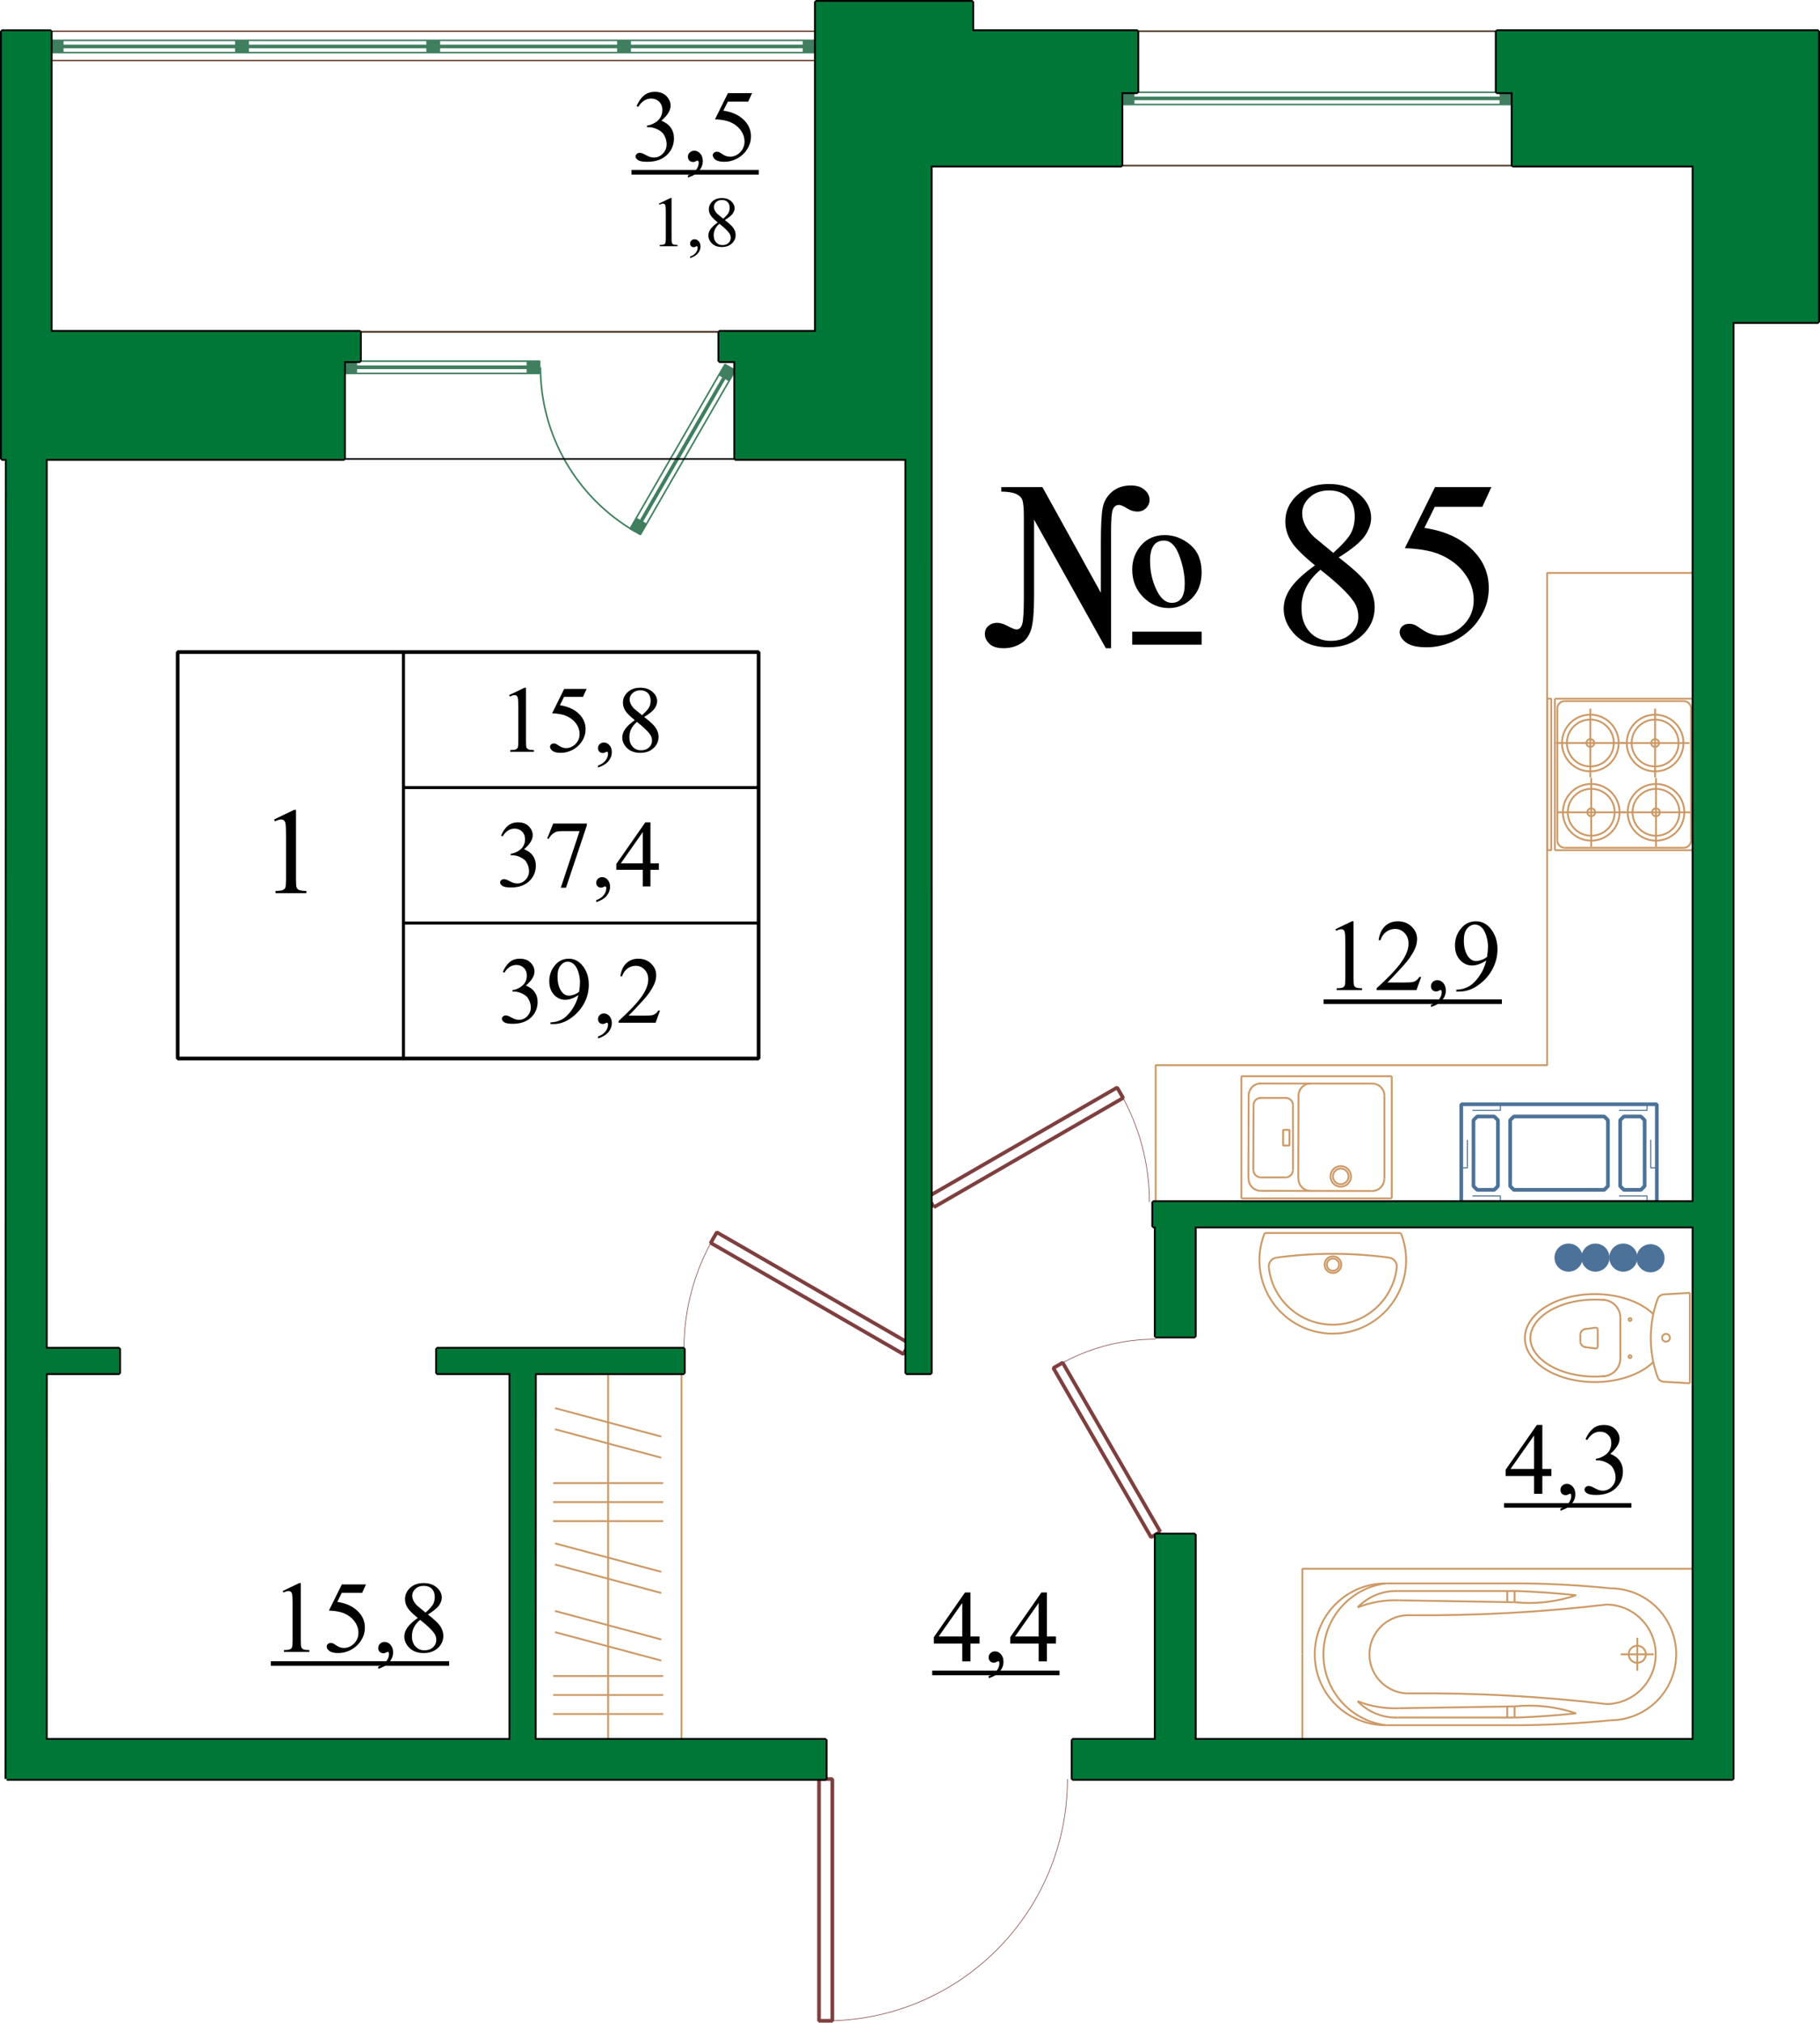 <?xml version="1.0" encoding="UTF-8"?>
<!DOCTYPE svg PUBLIC "-//W3C//DTD SVG 1.1//EN" "http://www.w3.org/Graphics/SVG/1.1/DTD/svg11.dtd">
<!-- Creator: CorelDRAW -->
<svg xmlns="http://www.w3.org/2000/svg" xml:space="preserve" width="100%" height="100%" version="1.1" style="shape-rendering:geometricPrecision; text-rendering:geometricPrecision; image-rendering:optimizeQuality; fill-rule:evenodd; clip-rule:evenodd"
viewBox="0 0 14889.96 16548.88"
 xmlns:xlink="http://www.w3.org/1999/xlink"
 xmlns:xodm="http://www.corel.com/coreldraw/odm/2003">
 <defs>
  <style type="text/css">
   <![CDATA[
    .str11 {stroke:black;stroke-width:13;stroke-linejoin:bevel;stroke-miterlimit:22.926}
    .str4 {stroke:#3F7F5F;stroke-width:13;stroke-linejoin:bevel;stroke-miterlimit:22.926}
    .str9 {stroke:#4C3926;stroke-width:13;stroke-linejoin:bevel;stroke-miterlimit:22.926}
    .str12 {stroke:#4C1300;stroke-width:9;stroke-linejoin:bevel;stroke-miterlimit:22.926}
    .str7 {stroke:black;stroke-width:30;stroke-linejoin:bevel;stroke-miterlimit:22.926}
    .str5 {stroke:#3F7F5F;stroke-width:30;stroke-linejoin:bevel;stroke-miterlimit:22.926}
    .str0 {stroke:#4C7299;stroke-width:30;stroke-linejoin:bevel;stroke-miterlimit:22.926}
    .str2 {stroke:#7F3F3F;stroke-width:30;stroke-linejoin:bevel;stroke-miterlimit:22.926}
    .str6 {stroke:black;stroke-width:25;stroke-linejoin:bevel;stroke-miterlimit:22.926}
    .str10 {stroke:#4C3926;stroke-width:15;stroke-linejoin:bevel;stroke-miterlimit:22.926}
    .str8 {stroke:#CC9966;stroke-width:15;stroke-linejoin:bevel;stroke-miterlimit:22.926}
    .str3 {stroke:#7F3F3F;stroke-width:5;stroke-linejoin:bevel;stroke-miterlimit:22.926}
    .str1 {stroke:#4C7299;stroke-width:9;stroke-linejoin:bevel;stroke-miterlimit:22.926;stroke-dasharray:279 135}
    .fil0 {fill:none}
    .fil4 {fill:black}
    .fil5 {fill:#007737}
    .fil2 {fill:#3F7F5F}
    .fil1 {fill:#4C7299}
    .fil3 {fill:black;fill-rule:nonzero}
   ]]>
  </style>
    <clipPath id="id0">
     <path d="M13380.91 10289.51c0,-55.23 -44.77,-100 -100,-100 -55.23,0 -100,44.77 -100,100 0,55.23 44.77,100 100,100 55.23,0 100,-44.77 100,-100z"/>
    </clipPath>
    <clipPath id="id1">
     <path d="M13603.31 10294.73c0,-55.23 -44.77,-100 -100,-100 -55.23,0 -100,44.77 -100,100 0,55.23 44.77,100 100,100 55.23,0 100,-44.77 100,-100z"/>
    </clipPath>
    <clipPath id="id2">
     <path d="M13152.75 10289.51c0,-55.23 -44.77,-100 -100,-100 -55.23,0 -100,44.77 -100,100 0,55.23 44.77,100 100,100 55.23,0 100,-44.77 100,-100z"/>
    </clipPath>
    <clipPath id="id3">
     <path d="M12932.75 10289.51c0,-55.23 -44.77,-100 -100,-100 -55.23,0 -100,44.77 -100,100 0,55.23 44.77,100 100,100 55.23,0 100,-44.77 100,-100z"/>
    </clipPath>
    <clipPath id="id4">
     <path d="M6673.63 330.17l0 100 0 0 -100 0 0 0 0 -100 0 0 100 0z"/>
    </clipPath>
    <clipPath id="id5">
     <path d="M5055.29 330.17l0 100 0 0 100 0 0 0 0 -100 0 0 -100 0z"/>
    </clipPath>
    <clipPath id="id6">
     <path d="M3494.31 330.17l0 100 0 0 100 0 0 0 0 -100 0 0 -100 0z"/>
    </clipPath>
    <clipPath id="id7">
     <path d="M1929.66 330.17l0 100 0 0 100 0 0 0 0 -100 0 0 -100 0z"/>
    </clipPath>
    <clipPath id="id8">
     <path d="M413.65 330.17l0 100 0 0 100 0 0 0 0 -100 0 0 -100 0z"/>
    </clipPath>
    <clipPath id="id9">
     <path d="M12374.96 755.02l0 100 0 0 -100 0 0 0 0 -100 0 0 100 0z"/>
    </clipPath>
    <clipPath id="id10">
     <path d="M9174.96 755.02l0 100 0 0 100 0 0 0 0 -100 0 0 -100 0z"/>
    </clipPath>
    <clipPath id="id11">
     <path d="M2814.97 2955.05l0 100 0 0 100 0 0 0 0 -100 0 0 -100 0z"/>
    </clipPath>
    <clipPath id="id12">
     <path d="M4414.97 2955.05l0 100 0 0 -100 0 0 0 0 -100 0 0 100 0z"/>
    </clipPath>
    <clipPath id="id13">
     <path d="M5155.34 4325.04l83.97 48.48 0 0 48.48 -83.97 0 0 -83.97 -48.47 0 0 -48.48 83.96z"/>
    </clipPath>
    <clipPath id="id14">
     <path d="M5931 2981.57l83.97 48.48 0 0 -48.48 83.97 0 0 -83.97 -48.48 0 0 48.48 -83.97z"/>
    </clipPath>
 </defs>
 <g id="Слой_x0020_1">
  <polygon class="fil0 str0" points="13555.03,9034.91 13555.03,9834.91 11955.03,9834.91 11955.03,9034.91 "/>
  <polygon class="fil0 str0" points="13455.03,9704.91 13455.03,9164.91 13425.03,9134.91 13285.03,9134.91 13255.03,9164.91 13255.03,9704.91 13285.03,9734.91 13425.03,9734.91 "/>
  <polygon class="fil0 str0" points="12255.03,9704.91 12255.03,9164.91 12225.03,9134.91 12085.03,9134.91 12055.03,9164.91 12055.03,9704.91 12085.03,9734.91 12225.03,9734.91 "/>
  <polygon class="fil0 str0" points="13155.03,9704.91 13155.03,9164.91 13125.03,9134.91 12385.03,9134.91 12355.03,9164.91 12355.03,9704.91 12385.03,9734.91 13125.03,9734.91 "/>
  <polyline class="fil0 str1" points="13555.03,9554.91 13505.03,9554.91 13505.03,9314.91 13555.03,9314.91 "/>
  <polyline class="fil0 str1" points="12275.03,9834.91 12275.03,9784.91 12035.03,9784.91 12035.03,9834.91 "/>
  <polyline class="fil0 str1" points="13475.03,9834.91 13475.03,9784.91 13235.03,9784.91 13235.03,9834.91 "/>
  <polyline class="fil0 str1" points="11955.03,9554.91 12005.03,9554.91 12005.03,9314.91 11955.03,9314.91 "/>
  <polyline class="fil0 str1" points="12275.03,9034.91 12275.03,9084.91 12035.03,9084.91 12035.03,9034.91 "/>
  <polyline class="fil0 str1" points="13475.03,9034.91 13475.03,9084.91 13235.03,9084.91 13235.03,9034.91 "/>
  <g>
   <path class="fil1" d="M13380.91 10289.51c0,-55.23 -44.77,-100 -100,-100 -55.23,0 -100,44.77 -100,100 0,55.23 44.77,100 100,100 55.23,0 100,-44.77 100,-100z"/>
   <g style="clip-path:url(#id0)">
   </g>
   <path id="_1" class="fil0 str0" d="M13380.91 10289.51c0,-55.23 -44.77,-100 -100,-100 -55.23,0 -100,44.77 -100,100 0,55.23 44.77,100 100,100 55.23,0 100,-44.77 100,-100z"/>
  </g>
  <g>
   <path class="fil1" d="M13603.31 10294.73c0,-55.23 -44.77,-100 -100,-100 -55.23,0 -100,44.77 -100,100 0,55.23 44.77,100 100,100 55.23,0 100,-44.77 100,-100z"/>
   <g style="clip-path:url(#id1)">
   </g>
   <path id="_1_0" class="fil0 str0" d="M13603.31 10294.73c0,-55.23 -44.77,-100 -100,-100 -55.23,0 -100,44.77 -100,100 0,55.23 44.77,100 100,100 55.23,0 100,-44.77 100,-100z"/>
  </g>
  <g>
   <path class="fil1" d="M13152.75 10289.51c0,-55.23 -44.77,-100 -100,-100 -55.23,0 -100,44.77 -100,100 0,55.23 44.77,100 100,100 55.23,0 100,-44.77 100,-100z"/>
   <g style="clip-path:url(#id2)">
   </g>
   <path id="_1_1" class="fil0 str0" d="M13152.75 10289.51c0,-55.23 -44.77,-100 -100,-100 -55.23,0 -100,44.77 -100,100 0,55.23 44.77,100 100,100 55.23,0 100,-44.77 100,-100z"/>
  </g>
  <g>
   <path class="fil1" d="M12932.75 10289.51c0,-55.23 -44.77,-100 -100,-100 -55.23,0 -100,44.77 -100,100 0,55.23 44.77,100 100,100 55.23,0 100,-44.77 100,-100z"/>
   <g style="clip-path:url(#id3)">
   </g>
   <path id="_1_2" class="fil0 str0" d="M12932.75 10289.51c0,-55.23 -44.77,-100 -100,-100 -55.23,0 -100,44.77 -100,100 0,55.23 44.77,100 100,100 55.23,0 100,-44.77 100,-100z"/>
  </g>
  <path class="fil0 str2" d="M6755.01 14555.67m-54.35 0l108.71 0 0.01 1978.22 -108.71 0 -0.01 -1978.22"/>
  <path class="fil0 str3" d="M6755.02 16533.9c1092.54,0 1978.22,-885.68 1978.22,-1978.22"/>
  <path class="fil0 str2" d="M7615.29 9834.8m24.57 42.56l-49.14 -85.12 1548.79 -894.18 49.14 85.11 -1548.79 894.19"/>
  <path class="fil0 str3" d="M9403.69 9834.81c0,-313.93 -82.63,-622.33 -239.59,-894.2"/>
  <path class="fil0 str2" d="M7415.56 11035.51m25 -43.3l-50 86.6 -1575.93 -909.86 50 -86.6 1575.93 909.86"/>
  <path class="fil0 str3" d="M5839.62 10125.64c-159.72,276.64 -243.8,590.45 -243.8,909.88"/>
  <path class="fil0 str2" d="M9455.08 12555.14m38.03 -21.96l-76.06 43.92 -799.13 -1384.15 76.06 -43.92 799.13 1384.15"/>
  <path class="fil0 str3" d="M9455.09 10956.85c-280.56,0 -556.18,73.85 -799.15,214.13"/>
  <line class="fil0 str4" x1="5155.29" y1="330.17" x2="6573.63" y2= "330.17" />
  <line class="fil0 str5" x1="5155.29" y1="380.17" x2="6573.63" y2= "380.17" />
  <line class="fil0 str4" x1="5155.29" y1="430.17" x2="6573.63" y2= "430.17" />
  <g>
   <polygon class="fil2" points="6673.63,330.17 6673.63,430.17 6673.63,430.17 6573.63,430.17 6573.63,430.17 6573.63,330.17 6573.63,330.17 "/>
   <g style="clip-path:url(#id4)">
   </g>
  </g>
  <g>
   <polygon class="fil2" points="5055.29,330.17 5055.29,430.17 5055.29,430.17 5155.29,430.17 5155.29,430.17 5155.29,330.17 5155.29,330.17 "/>
   <g style="clip-path:url(#id5)">
   </g>
  </g>
  <polygon class="fil0 str4" points="6673.63,330.17 6673.63,430.17 6573.63,430.17 6573.63,330.17 "/>
  <polygon class="fil0 str4" points="5055.29,330.17 5055.29,430.17 5155.29,430.17 5155.29,330.17 "/>
  <line class="fil0 str4" x1="3594.31" y1="330.17" x2="5055.29" y2= "330.17" />
  <line class="fil0 str5" x1="3594.31" y1="380.17" x2="5055.29" y2= "380.17" />
  <line class="fil0 str4" x1="3594.31" y1="430.17" x2="5055.29" y2= "430.17" />
  <g>
   <polygon class="fil2" points="3494.31,330.17 3494.31,430.17 3494.31,430.17 3594.31,430.17 3594.31,430.17 3594.31,330.17 3594.31,330.17 "/>
   <g style="clip-path:url(#id6)">
   </g>
  </g>
  <polygon class="fil0 str4" points="3494.31,330.17 3494.31,430.17 3594.31,430.17 3594.31,330.17 "/>
  <line class="fil0 str4" x1="2029.66" y1="330.17" x2="3494.31" y2= "330.17" />
  <line class="fil0 str5" x1="2029.66" y1="380.17" x2="3494.31" y2= "380.17" />
  <line class="fil0 str4" x1="2029.66" y1="430.17" x2="3494.31" y2= "430.17" />
  <g>
   <polygon class="fil2" points="1929.66,330.17 1929.66,430.17 1929.66,430.17 2029.66,430.17 2029.66,430.17 2029.66,330.17 2029.66,330.17 "/>
   <g style="clip-path:url(#id7)">
   </g>
  </g>
  <polygon class="fil0 str4" points="1929.66,330.17 1929.66,430.17 2029.66,430.17 2029.66,330.17 "/>
  <line class="fil0 str4" x1="513.65" y1="330.17" x2="1929.66" y2= "330.17" />
  <line class="fil0 str5" x1="513.65" y1="380.17" x2="1929.66" y2= "380.17" />
  <line class="fil0 str4" x1="513.65" y1="430.17" x2="1929.66" y2= "430.17" />
  <g>
   <polygon class="fil2" points="413.65,330.17 413.65,430.17 413.65,430.17 513.65,430.17 513.65,430.17 513.65,330.17 513.65,330.17 "/>
   <g style="clip-path:url(#id8)">
   </g>
  </g>
  <polygon class="fil0 str4" points="413.65,330.17 413.65,430.17 513.65,430.17 513.65,330.17 "/>
  <line class="fil0 str4" x1="9274.96" y1="755.02" x2="12274.96" y2= "755.02" />
  <line class="fil0 str5" x1="9274.96" y1="805.02" x2="12274.96" y2= "805.02" />
  <line class="fil0 str4" x1="9274.96" y1="855.02" x2="12274.96" y2= "855.02" />
  <g>
   <polygon class="fil2" points="12374.96,755.02 12374.96,855.02 12374.96,855.02 12274.96,855.02 12274.96,855.02 12274.96,755.02 12274.96,755.02 "/>
   <g style="clip-path:url(#id9)">
   </g>
  </g>
  <g>
   <polygon class="fil2" points="9174.96,755.02 9174.96,855.02 9174.96,855.02 9274.96,855.02 9274.96,855.02 9274.96,755.02 9274.96,755.02 "/>
   <g style="clip-path:url(#id10)">
   </g>
  </g>
  <polygon class="fil0 str4" points="12374.96,755.02 12374.96,855.02 12274.96,855.02 12274.96,755.02 "/>
  <polygon class="fil0 str4" points="9174.96,755.02 9174.96,855.02 9274.96,855.02 9274.96,755.02 "/>
  <line class="fil0 str4" x1="4314.97" y1="2955.05" x2="2914.97" y2= "2955.05" />
  <line class="fil0 str5" x1="4314.97" y1="3005.05" x2="2914.97" y2= "3005.05" />
  <line class="fil0 str4" x1="4314.97" y1="3055.05" x2="2914.97" y2= "3055.05" />
  <g>
   <polygon class="fil2" points="2814.97,2955.05 2814.97,3055.05 2814.97,3055.05 2914.97,3055.05 2914.97,3055.05 2914.97,2955.05 2914.97,2955.05 "/>
   <g style="clip-path:url(#id11)">
   </g>
  </g>
  <g>
   <polygon class="fil2" points="4414.97,2955.05 4414.97,3055.05 4414.97,3055.05 4314.97,3055.05 4314.97,3055.05 4314.97,2955.05 4314.97,2955.05 "/>
   <g style="clip-path:url(#id12)">
   </g>
  </g>
  <polygon class="fil0 str4" points="2814.97,2955.05 2814.97,3055.05 2914.97,3055.05 2914.97,2955.05 "/>
  <polygon class="fil0 str4" points="4414.97,2955.05 4414.97,3055.05 4314.97,3055.05 4314.97,2955.05 "/>
  <line class="fil0 str4" x1="5882.52" y1="3065.54" x2="5203.82" y2= "4241.08" />
  <line class="fil0 str5" x1="5924.5" y1="3089.78" x2="5245.81" y2= "4265.32" />
  <line class="fil0 str4" x1="5966.49" y1="3114.01" x2="5287.79" y2= "4289.55" />
  <g>
   <polygon class="fil2" points="5155.34,4325.04 5239.31,4373.52 5239.31,4373.52 5287.79,4289.55 5287.79,4289.55 5203.82,4241.08 5203.82,4241.08 "/>
   <g style="clip-path:url(#id13)">
   </g>
  </g>
  <g>
   <polygon class="fil2" points="5931,2981.57 6014.97,3030.05 6014.97,3030.05 5966.49,3114.02 5966.49,3114.02 5882.52,3065.54 5882.52,3065.54 "/>
   <g style="clip-path:url(#id14)">
   </g>
  </g>
  <polygon class="fil0 str4" points="5155.34,4325.04 5239.31,4373.52 5287.79,4289.55 5203.82,4241.08 "/>
  <polygon class="fil0 str4" points="5931,2981.57 6014.97,3030.05 5966.49,3114.02 5882.52,3065.54 "/>
  <path class="fil0 str4" d="M4421.67 3005.81c0,554.23 295.68,1066.36 775.66,1343.47"/>
  <path class="fil3" d="M8528.42 3985.39l478.01 864.3 0 -411.9c0,-133.19 4.86,-226.85 14.58,-280.97 10.05,-53.8 35.33,-98.19 76.48,-132.87 41.16,-34.67 92.36,-52.17 153.94,-52.17 47.96,0 85.55,11.99 112.77,35.97 27.23,23.98 40.84,51.52 40.84,82.31 0,25.28 -9.4,47.64 -27.87,66.76 -18.8,19.12 -42.78,28.84 -71.62,28.84 -27.87,0 -55.42,-8.42 -82.64,-25.27 -31.76,-19.45 -54.12,-29.17 -67.41,-29.17 -23.98,0 -40.83,12.31 -50.88,36.62 -9.72,24.31 -14.58,81.34 -14.58,170.79l0 965.09 -42.78 0 -587.22 -1052.27 0 619.95c0,138.06 -8.43,232.69 -25.6,283.89 -17.18,51.53 -46.34,89.12 -87.5,112.78 -41.48,23.66 -86.53,35.65 -135.14,35.65 -52.82,0 -91.71,-11.99 -116.67,-35.98 -24.95,-24.3 -37.59,-51.2 -37.59,-81.01 0,-27.23 9.72,-49.26 29.17,-65.79 19.12,-16.85 42.78,-25.28 70.65,-25.28 25.6,0 54.12,8.75 85.88,25.93 35.32,19.12 59.95,28.52 73.24,28.52 23.33,0 39.21,-15.88 47.63,-47.32 8.11,-31.76 12.32,-103.05 12.32,-213.89l0 -661.43c0,-70.97 -4.54,-117.32 -13.29,-138.7 -8.75,-21.39 -26.57,-37.92 -53.47,-48.94 -26.9,-11.02 -66.11,-16.85 -117.96,-17.5l0 -36.94 336.71 0zm1001.39 392.77c75.51,0 144.53,26.25 207.08,78.43 62.55,52.17 93.98,127.36 93.98,226.2 0,87.83 -26.57,158.8 -79.72,212.27 -53.15,53.47 -116.02,80.05 -187.96,80.05 -81.67,0 -151.99,-30.14 -211.3,-90.74 -59.31,-60.28 -88.8,-135.14 -88.8,-224.26 0,-76.48 24.31,-142.6 72.6,-198.34 48.61,-55.74 113.1,-83.61 194.12,-83.61zm-7.13 44.73c-75.84,0 -113.75,55.74 -113.75,167.22 0,82.96 17.17,160.74 51.2,233.33 34.03,72.59 76.16,108.89 126.71,108.89 70.65,0 105.98,-52.18 105.98,-156.85 0,-72.27 -14.91,-149.08 -45.05,-230.42 -29.82,-81.34 -71.62,-122.17 -125.09,-122.17zm-259.59 744.72l567.78 0 0 106.94 -567.78 0 0 -106.94z"/>
  <path id="_1_3" class="fil3" d="M10758.37 4625.43c-102.73,-83.61 -168.84,-150.69 -198.33,-201.25 -29.5,-50.55 -44.4,-103.05 -44.4,-157.5 0,-83.61 32.4,-155.55 97.22,-215.83 64.81,-60.6 150.69,-90.74 257.96,-90.74 104.35,0 187.96,28.19 251.48,84.58 63.52,56.07 95.28,120.23 95.28,192.5 0,47.96 -17.18,97.22 -51.2,147.13 -34.36,49.91 -105.65,108.89 -213.89,176.3 111.8,86.2 185.69,153.93 221.99,203.19 48.29,64.49 72.27,132.55 72.27,203.84 0,90.42 -34.68,167.87 -103.71,232.04 -69.35,64.17 -160.09,96.25 -272.54,96.25 -122.5,0 -218.1,-38.24 -286.48,-114.72 -54.77,-61.25 -81.99,-128.34 -81.99,-201.25 0,-56.72 19.12,-113.1 57.68,-169.17 38.24,-56.06 104.68,-117.64 198.66,-185.37zm149.4 -101.76c76.48,-68.7 124.76,-122.82 145.18,-162.68 20.42,-39.54 30.46,-84.59 30.46,-134.82 0,-66.76 -18.79,-118.93 -56.38,-156.85 -37.6,-37.92 -88.8,-56.71 -153.62,-56.71 -65.13,0 -117.96,18.79 -158.47,56.39 -40.83,37.27 -61.25,81.34 -61.25,131.57 0,33.06 8.43,66.11 25.28,99.17 16.85,33.05 40.83,64.49 72.27,94.3l156.53 129.63zm-104.68 138.06c-52.82,44.07 -91.71,92.03 -117.31,144.21 -25.28,51.85 -37.92,108.24 -37.92,168.84 0,81.34 22.36,146.48 67.08,195.42 44.72,48.93 101.76,73.24 171.11,73.24 68.38,0 123.48,-19.12 164.63,-57.69 41.16,-38.56 61.9,-85.23 61.9,-140 0,-45.37 -11.99,-86.2 -36.3,-122.17 -45.04,-66.76 -136.11,-154.26 -273.19,-261.85z"/>
  <path id="_2" class="fil3" d="M12201.47 3985.39l-74.22 161.38 -388.88 0 -85.24 172.41c169.82,24.96 303.34,87.18 401.21,187.32 83.93,86.2 125.74,187.31 125.74,303.98 0,67.73 -13.61,130.6 -41.16,187.96 -27.55,57.68 -62.22,106.94 -104.03,147.45 -41.48,40.51 -88.14,73.24 -139.35,97.87 -72.59,34.68 -147.13,52.18 -223.61,52.18 -77.13,0 -133.19,-12.96 -168.52,-39.21 -35,-25.93 -52.5,-54.77 -52.5,-86.21 0,-17.5 7.13,-33.05 21.72,-46.66 14.58,-13.62 33.05,-20.1 55.09,-20.1 16.2,0 30.79,2.27 43.1,7.46 12.32,4.86 33.06,17.82 62.87,38.56 47.32,32.73 95.6,48.94 144.21,48.94 73.89,0 139.03,-28.2 195.1,-84.26 55.74,-56.07 83.93,-124.45 83.93,-205.14 0,-77.78 -24.95,-150.69 -74.86,-218.1 -50.23,-67.73 -118.94,-119.91 -207.08,-156.53 -68.71,-28.52 -162.69,-45.05 -281.62,-49.58l246.94 -499.72 461.16 0z"/>
  <path class="fil3" d="M4113.81 7952.25c14.6,-34.64 33.21,-61.39 55.57,-80.26 22.36,-18.87 50.28,-28.31 83.63,-28.31 41.23,0 72.77,13.31 94.74,40.07 16.67,19.9 25.07,41.23 25.07,63.98 0,37.35 -23.52,76 -70.57,115.81 31.67,12.4 55.58,29.98 71.86,52.99 16.16,22.88 24.3,49.89 24.3,80.91 0,44.46 -14.21,82.85 -42.52,115.42 -36.84,42.39 -90.35,63.59 -160.4,63.59 -34.64,0 -58.16,-4.26 -70.7,-12.92 -12.54,-8.54 -18.74,-17.84 -18.74,-27.66 0,-7.37 2.97,-13.7 8.92,-19.26 5.94,-5.56 13.05,-8.4 21.45,-8.4 6.34,0 12.8,1.03 19.39,3.1 4.27,1.29 13.96,5.94 29.21,13.96 15.12,8.01 25.72,12.79 31.54,14.34 9.3,2.85 19.39,4.27 29.98,4.27 25.85,0 48.22,-9.95 67.34,-29.99 19.13,-19.9 28.7,-43.55 28.7,-70.83 0,-19.9 -4.4,-39.42 -13.32,-58.29 -6.59,-14.21 -13.82,-24.94 -21.58,-32.18 -10.99,-10.08 -25.85,-19.26 -44.85,-27.53 -19,-8.14 -38.39,-12.28 -58.16,-12.28l-12.15 0 0 -11.63c20.03,-2.59 39.94,-9.7 60.1,-21.59 20.03,-11.89 34.64,-26.11 43.69,-42.78 9.17,-16.67 13.7,-34.9 13.7,-54.93 0,-25.98 -8.15,-46.92 -24.43,-62.94 -16.42,-16.03 -36.71,-24.05 -61.01,-24.05 -39.16,0 -71.86,21.2 -98.23,63.47l-12.53 -6.08z"/>
  <path id="_1_4" class="fil3" d="M4503.88 8378.78l0 -13.96c32.7,-0.52 63.2,-8.14 91.38,-23.01 28.31,-14.86 55.45,-40.84 81.82,-77.81 26.36,-37.09 44.59,-77.68 54.93,-121.62 -39.42,25.2 -75.23,37.87 -107.15,37.87 -36.06,0 -66.82,-13.96 -92.54,-41.75 -25.72,-27.92 -38.52,-64.88 -38.52,-111.02 0,-44.85 12.93,-84.79 38.65,-119.95 30.89,-42.52 71.47,-63.85 121.36,-63.85 42.14,0 78.2,17.45 108.18,52.35 36.84,43.17 55.19,96.42 55.19,159.88 0,57.13 -13.96,110.38 -42,159.75 -28.05,49.38 -66.95,90.35 -116.97,122.92 -40.59,26.75 -84.79,40.2 -132.74,40.2l-21.59 0zm234.2 -264.45c4.66,-32.7 6.98,-58.94 6.98,-78.71 0,-24.43 -4.13,-50.8 -12.41,-79.23 -8.4,-28.31 -20.16,-50.02 -35.28,-65.14 -15.25,-15.13 -32.57,-22.75 -51.96,-22.75 -22.36,0 -42.01,10.08 -58.81,30.24 -16.93,20.17 -25.33,50.15 -25.33,90.09 0,53.12 11.24,94.74 33.6,124.73 16.29,21.71 36.45,32.57 60.23,32.57 11.64,0 25.34,-2.72 41.11,-8.28 15.89,-5.55 29.85,-13.44 41.87,-23.52z"/>
  <path id="_2_5" class="fil3" d="M4892.41 8496.65l0 -16.67c26.11,-8.53 46.4,-21.97 60.74,-39.94 14.35,-18.09 21.46,-37.22 21.46,-57.51 0,-4.79 -1.16,-8.79 -3.49,-12.02 -1.68,-2.33 -3.49,-3.49 -5.3,-3.49 -2.71,0 -8.79,2.58 -18.22,7.62 -4.53,2.2 -9.44,3.36 -14.48,3.36 -12.41,0 -22.36,-3.62 -29.73,-10.98 -7.36,-7.24 -10.98,-17.32 -10.98,-30.12 0,-12.41 4.78,-23.01 14.21,-31.8 9.57,-8.78 21.07,-13.18 34.77,-13.18 16.81,0 31.67,7.24 44.72,21.71 13.06,14.61 19.52,33.74 19.52,57.78 0,25.98 -9.05,50.15 -27.14,72.51 -18.1,22.23 -46.79,39.81 -86.08,52.73z"/>
  <path id="_3" class="fil3" d="M5399.59 8268.14l-35.93 99.78 -302.96 0 0 -14.22c89.18,-81.3 151.86,-147.6 188.18,-199.04 36.32,-51.44 54.55,-98.49 54.55,-141.14 0,-32.57 -9.96,-59.33 -29.99,-80.27 -19.9,-20.94 -43.69,-31.41 -71.47,-31.41 -25.34,0 -47.96,7.24 -67.99,21.85 -20.16,14.6 -34.9,36.06 -44.59,64.23l-13.96 0c6.33,-46.4 22.62,-82.07 48.73,-107.01 26.11,-24.82 58.81,-37.23 98.1,-37.23 41.62,0 76.51,13.44 104.43,40.2 27.92,26.75 41.88,58.29 41.88,94.74 0,25.98 -6.08,52.09 -18.23,78.07 -18.61,40.84 -48.98,84.14 -90.86,129.89 -62.94,68.5 -101.72,109.61 -116.58,123.18l132.74 0c27.01,0 46.01,-1.04 56.87,-2.98 10.86,-2.06 20.68,-6.2 29.47,-12.4 8.79,-6.08 16.41,-14.87 22.87,-26.24l14.74 0z"/>
  <line class="fil0 str6" x1="3300.9" y1="8660.46" x2="3300.9" y2= "5335.22" />
  <polygon class="fil0 str7" points="1453.54,8660.46 6206.29,8660.46 6206.29,5335.22 1453.54,5335.22 "/>
  <path class="fil3" d="M2242.13 6704.88l163.15 -78.64 16.3 0 0 563.57c0,37.47 1.51,60.99 4.7,70.23 3.2,9.07 9.58,16.3 19.49,21.17 9.92,4.87 30.08,7.73 60.49,8.4l0 18.15 -252.04 0 0 -18.15c31.59,-0.67 51.92,-3.36 61,-8.23 9.24,-4.7 15.62,-11.09 19.32,-19.16 3.53,-8.06 5.38,-32.26 5.38,-72.41l0 -360.93c0,-48.56 -1.68,-79.81 -4.87,-93.59 -2.36,-10.58 -6.56,-18.31 -12.61,-23.18 -6.21,-4.88 -13.44,-7.4 -22.01,-7.4 -12.26,0 -29.23,5.04 -50.91,15.29l-7.39 -15.12z"/>
  <path class="fil3" d="M4164.99 5687.34l125.5 -60.49 12.54 0 0 433.51c0,28.82 1.16,46.91 3.62,54.02 2.45,6.98 7.36,12.54 14.99,16.29 7.62,3.75 23.13,5.94 46.53,6.46l0 13.96 -193.88 0 0 -13.96c24.3,-0.52 39.94,-2.58 46.92,-6.33 7.11,-3.62 12.02,-8.53 14.87,-14.74 2.71,-6.2 4.13,-24.81 4.13,-55.7l0 -277.63c0,-37.36 -1.29,-61.4 -3.75,-71.99 -1.81,-8.15 -5.04,-14.09 -9.69,-17.84 -4.78,-3.75 -10.34,-5.69 -16.93,-5.69 -9.44,0 -22.49,3.88 -39.16,11.76l-5.69 -11.63z"/>
  <path id="_1_6" class="fil3" d="M4799.35 5636.93l-29.6 64.37 -155.1 0 -33.99 68.76c67.72,9.95 120.97,34.77 160.01,74.71 33.47,34.38 50.15,74.7 50.15,121.23 0,27.02 -5.43,52.09 -16.42,74.97 -10.98,23.01 -24.81,42.65 -41.49,58.81 -16.54,16.15 -35.15,29.21 -55.57,39.03 -28.96,13.83 -58.68,20.81 -89.19,20.81 -30.76,0 -53.12,-5.17 -67.21,-15.64 -13.96,-10.34 -20.94,-21.84 -20.94,-34.38 0,-6.98 2.85,-13.18 8.66,-18.61 5.82,-5.43 13.19,-8.01 21.98,-8.01 6.46,0 12.28,0.9 17.19,2.97 4.91,1.94 13.18,7.11 25.07,15.38 18.87,13.05 38.13,19.52 57.52,19.52 29.47,0 55.45,-11.25 77.81,-33.61 22.23,-22.36 33.47,-49.63 33.47,-81.81 0,-31.02 -9.95,-60.11 -29.86,-86.99 -20.03,-27.01 -47.43,-47.82 -82.59,-62.43 -27.4,-11.37 -64.88,-17.96 -112.31,-19.77l98.48 -199.31 183.93 0z"/>
  <path id="_2_7" class="fil3" d="M4892.41 6279.82l0 -16.67c26.11,-8.53 46.4,-21.97 60.74,-39.94 14.35,-18.09 21.46,-37.22 21.46,-57.51 0,-4.79 -1.16,-8.79 -3.49,-12.02 -1.68,-2.33 -3.49,-3.49 -5.3,-3.49 -2.71,0 -8.79,2.58 -18.22,7.62 -4.53,2.2 -9.44,3.36 -14.48,3.36 -12.41,0 -22.36,-3.62 -29.73,-10.98 -7.36,-7.24 -10.98,-17.32 -10.98,-30.12 0,-12.41 4.78,-23.01 14.21,-31.8 9.57,-8.78 21.07,-13.18 34.77,-13.18 16.81,0 31.67,7.24 44.72,21.71 13.06,14.61 19.52,33.74 19.52,57.78 0,25.98 -9.05,50.15 -27.14,72.51 -18.1,22.23 -46.79,39.81 -86.08,52.73z"/>
  <path id="_3_8" class="fil3" d="M5193.18 5892.2c-40.98,-33.34 -67.34,-60.1 -79.1,-80.26 -11.77,-20.17 -17.71,-41.1 -17.71,-62.82 0,-33.34 12.92,-62.04 38.77,-86.08 25.85,-24.17 60.1,-36.19 102.89,-36.19 41.62,0 74.96,11.25 100.29,33.74 25.34,22.36 38,47.95 38,76.77 0,19.13 -6.85,38.78 -20.42,58.68 -13.7,19.9 -42.13,43.43 -85.3,70.31 44.59,34.38 74.06,61.4 88.53,81.04 19.26,25.72 28.83,52.87 28.83,81.3 0,36.06 -13.83,66.95 -41.36,92.54 -27.66,25.59 -63.85,38.39 -108.7,38.39 -48.86,0 -86.99,-15.25 -114.26,-45.75 -21.84,-24.43 -32.7,-51.19 -32.7,-80.27 0,-22.62 7.63,-45.11 23.01,-67.47 15.25,-22.36 41.74,-46.91 79.23,-73.93zm59.58 -40.58c30.5,-27.4 49.76,-48.99 57.91,-64.89 8.14,-15.76 12.14,-33.73 12.14,-53.76 0,-26.63 -7.49,-47.44 -22.48,-62.56 -15,-15.12 -35.42,-22.62 -61.27,-22.62 -25.98,0 -47.05,7.5 -63.2,22.49 -16.29,14.86 -24.43,32.44 -24.43,52.48 0,13.18 3.36,26.36 10.08,39.55 6.72,13.18 16.29,25.72 28.82,37.61l62.43 51.7zm-41.75 55.06c-21.06,17.58 -36.57,36.71 -46.79,57.51 -10.08,20.68 -15.12,43.17 -15.12,67.34 0,32.45 8.92,58.42 26.76,77.94 17.83,19.52 40.58,29.21 68.24,29.21 27.27,0 49.25,-7.62 65.66,-23 16.42,-15.39 24.69,-34 24.69,-55.84 0,-18.1 -4.79,-34.38 -14.48,-48.73 -17.96,-26.62 -54.28,-61.52 -108.96,-104.43z"/>
  <path class="fil3" d="M4099.33 6836.78c14.6,-34.64 33.21,-61.39 55.57,-80.26 22.36,-18.87 50.28,-28.31 83.63,-28.31 41.23,0 72.77,13.31 94.74,40.07 16.67,19.9 25.07,41.23 25.07,63.98 0,37.35 -23.52,76 -70.57,115.81 31.67,12.4 55.58,29.98 71.86,52.99 16.16,22.88 24.3,49.89 24.3,80.91 0,44.46 -14.21,82.85 -42.52,115.42 -36.84,42.39 -90.35,63.59 -160.4,63.59 -34.64,0 -58.16,-4.26 -70.7,-12.92 -12.54,-8.54 -18.74,-17.84 -18.74,-27.66 0,-7.37 2.97,-13.7 8.92,-19.26 5.94,-5.56 13.05,-8.4 21.45,-8.4 6.34,0 12.8,1.03 19.39,3.1 4.27,1.29 13.96,5.94 29.21,13.96 15.12,8.01 25.72,12.79 31.54,14.34 9.3,2.85 19.39,4.27 29.98,4.27 25.85,0 48.22,-9.95 67.34,-29.99 19.13,-19.9 28.7,-43.55 28.7,-70.83 0,-19.9 -4.4,-39.42 -13.32,-58.29 -6.59,-14.21 -13.82,-24.94 -21.58,-32.18 -10.99,-10.08 -25.85,-19.26 -44.85,-27.53 -19,-8.14 -38.39,-12.28 -58.16,-12.28l-12.15 0 0 -11.63c20.03,-2.59 39.94,-9.7 60.1,-21.59 20.03,-11.89 34.64,-26.11 43.69,-42.78 9.17,-16.67 13.7,-34.9 13.7,-54.93 0,-25.98 -8.15,-46.92 -24.43,-62.94 -16.42,-16.03 -36.71,-24.05 -61.01,-24.05 -39.16,0 -71.86,21.2 -98.23,63.47l-12.53 -6.08z"/>
  <path id="_1_9" class="fil3" d="M4525.85 6738.29l275.3 0 0 14.87 -170.61 510.15 -42.52 0 153.42 -462.98 -141.27 0c-28.57,0 -48.86,3.36 -61.01,10.21 -21.19,11.64 -38.26,29.6 -51.18,53.77l-10.99 -4.13 48.86 -121.89z"/>
  <path id="_2_10" class="fil3" d="M4877.93 7381.18l0 -16.67c26.11,-8.53 46.4,-21.97 60.74,-39.94 14.35,-18.09 21.46,-37.22 21.46,-57.51 0,-4.79 -1.16,-8.79 -3.49,-12.02 -1.68,-2.33 -3.49,-3.49 -5.3,-3.49 -2.71,0 -8.79,2.58 -18.22,7.62 -4.53,2.2 -9.44,3.36 -14.48,3.36 -12.41,0 -22.36,-3.62 -29.73,-10.98 -7.36,-7.24 -10.98,-17.32 -10.98,-30.12 0,-12.41 4.78,-23.01 14.21,-31.8 9.57,-8.78 21.07,-13.18 34.77,-13.18 16.81,0 31.67,7.24 44.72,21.71 13.06,14.61 19.52,33.74 19.52,57.78 0,25.98 -9.05,50.15 -27.14,72.51 -18.1,22.23 -46.79,39.81 -86.08,52.73z"/>
  <path id="_3_11" class="fil3" d="M5390.54 7063.23l0 53.51 -69.02 0 0 135.71 -62.82 0 0 -135.71 -216.36 0 0 -48.21 237.3 -340.32 41.88 0 0 335.02 69.02 0zm-131.84 0l0 -255.14 -179.4 255.14 179.4 0z"/>
  <line class="fil0 str6" x1="6206.29" y1="6443.63" x2="3300.9" y2= "6443.63" />
  <line class="fil0 str6" x1="6206.29" y1="7552.05" x2="3300.9" y2= "7552.05" />
  <path class="fil3" d="M5208.13 868c15.69,-37.23 35.69,-65.98 59.72,-86.25 24.03,-20.28 54.03,-30.42 89.86,-30.42 44.3,0 78.19,14.3 101.8,43.05 17.92,21.39 26.95,44.31 26.95,68.75 0,40.14 -25.28,81.67 -75.83,124.45 34.02,13.33 59.72,32.22 77.22,56.94 17.36,24.59 26.11,53.61 26.11,86.95 0,47.77 -15.28,89.02 -45.7,124.02 -39.58,45.56 -97.08,68.34 -172.36,68.34 -37.22,0 -62.5,-4.59 -75.97,-13.89 -13.47,-9.17 -20.14,-19.17 -20.14,-29.72 0,-7.92 3.2,-14.73 9.59,-20.7 6.39,-5.97 14.02,-9.03 23.05,-9.03 6.81,0 13.75,1.11 20.84,3.34 4.58,1.39 15,6.39 31.38,15 16.25,8.61 27.64,13.75 33.89,15.41 10,3.06 20.84,4.59 32.22,4.59 27.78,0 51.81,-10.7 72.37,-32.23 20.55,-21.38 30.83,-46.8 30.83,-76.11 0,-21.38 -4.72,-42.36 -14.31,-62.63 -7.08,-15.28 -14.86,-26.81 -23.19,-34.59 -11.81,-10.83 -27.78,-20.69 -48.2,-29.58 -20.41,-8.75 -41.25,-13.2 -62.5,-13.2l-13.05 0 0 -12.5c21.53,-2.77 42.92,-10.41 64.58,-23.19 21.53,-12.78 37.22,-28.06 46.95,-45.97 9.86,-17.92 14.72,-37.5 14.72,-59.03 0,-27.92 -8.75,-50.42 -26.25,-67.64 -17.64,-17.22 -39.45,-25.83 -65.56,-25.83 -42.08,0 -77.22,22.78 -105.55,68.19l-13.47 -6.52z"/>
  <path id="_1_12" class="fil3" d="M5628.13 1452.99l0 -17.91c28.06,-9.17 49.86,-23.61 65.28,-42.92 15.41,-19.44 23.05,-40 23.05,-61.81 0,-5.13 -1.25,-9.44 -3.75,-12.91 -1.8,-2.5 -3.75,-3.75 -5.69,-3.75 -2.92,0 -9.45,2.78 -19.58,8.19 -4.87,2.36 -10.14,3.61 -15.56,3.61 -13.33,0 -24.03,-3.89 -31.94,-11.8 -7.92,-7.78 -11.81,-18.61 -11.81,-32.36 0,-13.34 5.14,-24.73 15.28,-34.17 10.28,-9.44 22.64,-14.17 37.36,-14.17 18.05,0 34.03,7.78 48.05,23.34 14.03,15.69 20.98,36.25 20.98,62.08 0,27.92 -9.73,53.89 -29.17,77.92 -19.44,23.89 -50.28,42.77 -92.5,56.66z"/>
  <path id="_2_13" class="fil3" d="M6153.13 762.16l-31.81 69.17 -166.67 0 -36.52 73.89c72.77,10.69 130,37.36 171.94,80.27 35.97,36.95 53.89,80.28 53.89,130.28 0,29.03 -5.83,55.97 -17.64,80.56 -11.81,24.72 -26.67,45.83 -44.58,63.19 -17.78,17.36 -37.78,31.39 -59.73,41.95 -31.11,14.86 -63.05,22.36 -95.83,22.36 -33.05,0 -57.08,-5.56 -72.22,-16.81 -15,-11.11 -22.5,-23.47 -22.5,-36.94 0,-7.5 3.06,-14.17 9.31,-20 6.25,-5.84 14.16,-8.61 23.61,-8.61 6.94,0 13.19,0.97 18.47,3.19 5.28,2.08 14.17,7.64 26.94,16.53 20.28,14.03 40.97,20.97 61.81,20.97 31.66,0 59.58,-12.08 83.61,-36.11 23.89,-24.03 35.97,-53.33 35.97,-87.92 0,-33.33 -10.69,-64.58 -32.08,-93.47 -21.53,-29.03 -50.97,-51.39 -88.75,-67.08 -29.45,-12.22 -69.72,-19.31 -120.7,-21.25l105.84 -214.17 197.64 0z"/>
  <path id="_3_14" class="fil3" d="M5390.39 1665.95l94.4 -45.5 9.43 0 0 326.08c0,21.68 0.87,35.29 2.72,40.64 1.85,5.25 5.54,9.43 11.28,12.25 5.74,2.82 17.4,4.47 35,4.86l0 10.5 -145.83 0 0 -10.5c18.27,-0.39 30.04,-1.94 35.29,-4.76 5.34,-2.73 9.04,-6.42 11.18,-11.09 2.04,-4.66 3.11,-18.66 3.11,-41.9l0 -208.83c0,-28.1 -0.97,-46.18 -2.82,-54.15 -1.36,-6.13 -3.79,-10.6 -7.29,-13.42 -3.6,-2.82 -7.78,-4.28 -12.74,-4.28 -7.09,0 -16.91,2.92 -29.46,8.85l-4.27 -8.75z"/>
  <path id="_4" class="fil3" d="M5645.88 2111.61l0 -12.54c19.64,-6.42 34.9,-16.53 45.69,-30.04 10.8,-13.61 16.14,-28 16.14,-43.26 0,-3.6 -0.87,-6.62 -2.62,-9.05 -1.27,-1.75 -2.63,-2.62 -3.99,-2.62 -2.04,0 -6.61,1.94 -13.71,5.74 -3.4,1.65 -7.09,2.52 -10.89,2.52 -9.33,0 -16.81,-2.72 -22.36,-8.26 -5.54,-5.44 -8.26,-13.03 -8.26,-22.65 0,-9.34 3.6,-17.31 10.69,-23.92 7.2,-6.61 15.85,-9.92 26.16,-9.92 12.64,0 23.82,5.45 33.64,16.34 9.81,10.98 14.68,25.37 14.68,43.45 0,19.55 -6.81,37.73 -20.42,54.55 -13.61,16.72 -35.19,29.94 -64.75,39.66z"/>
  <path id="_5" class="fil3" d="M5872.11 1820.05c-30.82,-25.09 -50.65,-45.21 -59.5,-60.38 -8.84,-15.17 -13.32,-30.92 -13.32,-47.25 0,-25.08 9.73,-46.67 29.17,-64.75 19.44,-18.18 45.21,-27.22 77.39,-27.22 31.3,0 56.39,8.46 75.44,25.37 19.06,16.82 28.59,36.07 28.59,57.75 0,14.39 -5.16,29.17 -15.37,44.14 -10.3,14.97 -31.69,32.67 -64.16,52.89 33.54,25.86 55.71,46.18 66.59,60.96 14.49,19.35 21.69,39.76 21.69,61.15 0,27.13 -10.41,50.36 -31.12,69.61 -20.8,19.25 -48.02,28.88 -81.76,28.88 -36.75,0 -65.43,-11.48 -85.94,-34.42 -16.43,-18.37 -24.6,-38.5 -24.6,-60.37 0,-17.02 5.74,-33.93 17.31,-50.75 11.47,-16.82 31.4,-35.3 59.59,-55.61zm44.82 -30.53c22.95,-20.61 37.43,-36.85 43.56,-48.81 6.12,-11.86 9.14,-25.37 9.14,-40.44 0,-20.03 -5.64,-35.68 -16.92,-47.06 -11.28,-11.37 -26.64,-17.01 -46.08,-17.01 -19.55,0 -35.39,5.64 -47.55,16.92 -12.25,11.18 -18.37,24.4 -18.37,39.47 0,9.91 2.53,19.83 7.58,29.75 5.06,9.91 12.25,19.34 21.68,28.29l46.96 38.89zm-31.4 41.41c-15.85,13.23 -27.52,27.61 -35.2,43.27 -7.58,15.55 -11.37,32.47 -11.37,50.65 0,24.4 6.71,43.94 20.12,58.62 13.42,14.69 30.53,21.98 51.34,21.98 20.51,0 37.04,-5.74 49.39,-17.31 12.34,-11.57 18.57,-25.57 18.57,-42 0,-13.61 -3.6,-25.86 -10.89,-36.65 -13.52,-20.03 -40.84,-46.28 -81.96,-78.56z"/>
  <polygon id="_6" class="fil4" points="5166.46,1390.42 6208.13,1390.42 6208.13,1428.3 5166.46,1428.3 "/>
  <polygon id="_7" class="fil4" points="6208.13,1390.42 6208.13,1390.42 6208.13,1428.3 6208.13,1428.3 "/>
  <polygon id="_8" class="fil4" points="5322.72,2090.54 5322.72,2090.54 5322.72,2128.42 5322.72,2128.42 "/>
  <path class="fil3" d="M2312.77 13017.4l134.86 -65 13.47 0 0 465.83c0,30.97 1.25,50.42 3.89,58.06 2.64,7.5 7.91,13.47 16.11,17.5 8.19,4.02 24.86,6.38 50,6.94l0 15 -208.33 0 0 -15c26.11,-0.56 42.91,-2.78 50.41,-6.81 7.64,-3.88 12.92,-9.16 15.97,-15.83 2.92,-6.67 4.45,-26.67 4.45,-59.86l0 -298.33c0,-40.14 -1.39,-65.97 -4.03,-77.36 -1.94,-8.75 -5.42,-15.14 -10.42,-19.17 -5.13,-4.03 -11.11,-6.11 -18.19,-6.11 -10.14,0 -24.17,4.17 -42.08,12.64l-6.11 -12.5z"/>
  <path id="_1_15" class="fil3" d="M2994.44 12963.23l-31.81 69.17 -166.67 0 -36.52 73.89c72.77,10.69 130,37.36 171.94,80.27 35.97,36.95 53.89,80.28 53.89,130.28 0,29.03 -5.83,55.97 -17.64,80.56 -11.81,24.72 -26.67,45.83 -44.58,63.19 -17.78,17.36 -37.78,31.39 -59.73,41.95 -31.11,14.86 -63.05,22.36 -95.83,22.36 -33.05,0 -57.08,-5.56 -72.22,-16.81 -15,-11.11 -22.5,-23.47 -22.5,-36.94 0,-7.5 3.06,-14.17 9.31,-20 6.25,-5.84 14.16,-8.61 23.61,-8.61 6.94,0 13.19,0.97 18.47,3.19 5.28,2.08 14.17,7.64 26.94,16.53 20.28,14.03 40.97,20.97 61.81,20.97 31.66,0 59.58,-12.08 83.61,-36.11 23.89,-24.03 35.97,-53.33 35.97,-87.92 0,-33.33 -10.69,-64.58 -32.08,-93.47 -21.53,-29.03 -50.97,-51.39 -88.75,-67.08 -29.45,-12.22 -69.72,-19.31 -120.7,-21.25l105.84 -214.17 197.64 0z"/>
  <path id="_2_16" class="fil3" d="M3094.44 13654.06l0 -17.91c28.06,-9.17 49.86,-23.61 65.28,-42.92 15.41,-19.44 23.05,-40 23.05,-61.81 0,-5.13 -1.25,-9.44 -3.75,-12.91 -1.8,-2.5 -3.75,-3.75 -5.69,-3.75 -2.92,0 -9.45,2.78 -19.58,8.19 -4.87,2.36 -10.14,3.61 -15.56,3.61 -13.33,0 -24.03,-3.89 -31.94,-11.8 -7.92,-7.78 -11.81,-18.61 -11.81,-32.36 0,-13.34 5.14,-24.73 15.28,-34.17 10.28,-9.44 22.64,-14.17 37.36,-14.17 18.05,0 34.03,7.78 48.05,23.34 14.03,15.69 20.98,36.25 20.98,62.08 0,27.92 -9.73,53.89 -29.17,77.92 -19.44,23.89 -50.28,42.77 -92.5,56.66z"/>
  <path id="_3_17" class="fil3" d="M3417.63 13237.54c-44.03,-35.84 -72.36,-64.59 -85,-86.25 -12.64,-21.67 -19.03,-44.17 -19.03,-67.5 0,-35.84 13.89,-66.67 41.67,-92.5 27.78,-25.97 64.58,-38.89 110.55,-38.89 44.73,0 80.56,12.08 107.78,36.25 27.22,24.03 40.84,51.53 40.84,82.5 0,20.55 -7.37,41.66 -21.95,63.05 -14.72,21.39 -45.28,46.67 -91.67,75.56 47.92,36.94 79.59,65.97 95.14,87.08 20.7,27.64 30.98,56.81 30.98,87.36 0,38.75 -14.87,71.95 -44.45,99.45 -29.72,27.5 -68.61,41.25 -116.8,41.25 -52.5,0 -93.48,-16.39 -122.78,-49.17 -23.47,-26.25 -35.14,-55 -35.14,-86.25 0,-24.3 8.19,-48.47 24.72,-72.5 16.39,-24.03 44.86,-50.42 85.14,-79.44zm64.03 -43.61c32.78,-29.45 53.47,-52.64 62.22,-69.73 8.75,-16.94 13.06,-36.25 13.06,-57.77 0,-28.61 -8.06,-50.98 -24.17,-67.23 -16.11,-16.25 -38.06,-24.3 -65.83,-24.3 -27.92,0 -50.56,8.05 -67.92,24.17 -17.5,15.97 -26.25,34.86 -26.25,56.38 0,14.17 3.61,28.34 10.83,42.5 7.23,14.17 17.5,27.64 30.97,40.42l67.09 55.56zm-44.86 59.16c-22.64,18.89 -39.31,39.45 -50.28,61.81 -10.83,22.22 -16.25,46.39 -16.25,72.36 0,34.86 9.58,62.78 28.75,83.75 19.17,20.97 43.61,31.39 73.33,31.39 29.31,0 52.92,-8.2 70.56,-24.73 17.64,-16.52 26.53,-36.52 26.53,-60 0,-19.44 -5.14,-36.94 -15.56,-52.36 -19.31,-28.61 -58.33,-66.11 -117.08,-112.22z"/>
  <polygon id="_4_18" class="fil4" points="2216.1,13591.49 3674.44,13591.49 3674.44,13629.37 2216.1,13629.37 "/>
  <path class="fil3" d="M8014.09 13389.4l0 57.5 -74.17 0 0 145.83 -67.5 0 0 -145.83 -232.5 0 0 -51.81 255 -365.69 45 0 0 360 74.17 0zm-141.67 0l0 -274.17 -192.77 274.17 192.77 0z"/>
  <path id="_1_19" class="fil3" d="M8088.26 13731.06l0 -17.91c28.06,-9.17 49.86,-23.61 65.28,-42.92 15.41,-19.44 23.05,-40 23.05,-61.81 0,-5.13 -1.25,-9.44 -3.75,-12.91 -1.8,-2.5 -3.75,-3.75 -5.69,-3.75 -2.92,0 -9.45,2.78 -19.58,8.19 -4.87,2.36 -10.14,3.61 -15.56,3.61 -13.33,0 -24.03,-3.89 -31.94,-11.8 -7.92,-7.78 -11.81,-18.61 -11.81,-32.36 0,-13.34 5.14,-24.73 15.28,-34.17 10.28,-9.44 22.64,-14.17 37.36,-14.17 18.05,0 34.03,7.78 48.05,23.34 14.03,15.69 20.98,36.25 20.98,62.08 0,27.92 -9.73,53.89 -29.17,77.92 -19.44,23.89 -50.28,42.77 -92.5,56.66z"/>
  <path id="_2_20" class="fil3" d="M8639.09 13389.4l0 57.5 -74.17 0 0 145.83 -67.5 0 0 -145.83 -232.5 0 0 -51.81 255 -365.69 45 0 0 360 74.17 0zm-141.67 0l0 -274.17 -192.77 274.17 192.77 0z"/>
  <polygon id="_3_21" class="fil4" points="7626.59,13668.49 8668.26,13668.49 8668.26,13706.37 7626.59,13706.37 "/>
  <path class="fil3" d="M12692.48 12018.81l0 57.5 -74.17 0 0 145.83 -67.5 0 0 -145.83 -232.5 0 0 -51.81 255 -365.69 45 0 0 360 74.17 0zm-141.67 0l0 -274.17 -192.77 274.17 192.77 0z"/>
  <path id="_1_22" class="fil3" d="M12766.65 12360.47l0 -17.91c28.06,-9.17 49.86,-23.61 65.28,-42.92 15.41,-19.44 23.05,-40 23.05,-61.81 0,-5.13 -1.25,-9.44 -3.75,-12.91 -1.8,-2.5 -3.75,-3.75 -5.69,-3.75 -2.92,0 -9.45,2.78 -19.58,8.19 -4.87,2.36 -10.14,3.61 -15.56,3.61 -13.33,0 -24.03,-3.89 -31.94,-11.8 -7.92,-7.78 -11.81,-18.61 -11.81,-32.36 0,-13.34 5.14,-24.73 15.28,-34.17 10.28,-9.44 22.64,-14.17 37.36,-14.17 18.05,0 34.03,7.78 48.05,23.34 14.03,15.69 20.98,36.25 20.98,62.08 0,27.92 -9.73,53.89 -29.17,77.92 -19.44,23.89 -50.28,42.77 -92.5,56.66z"/>
  <path id="_2_23" class="fil3" d="M12971.65 11775.48c15.69,-37.23 35.69,-65.98 59.72,-86.25 24.03,-20.28 54.03,-30.42 89.86,-30.42 44.3,0 78.19,14.3 101.8,43.05 17.92,21.39 26.95,44.31 26.95,68.75 0,40.14 -25.28,81.67 -75.83,124.45 34.02,13.33 59.72,32.22 77.22,56.94 17.36,24.59 26.11,53.61 26.11,86.95 0,47.77 -15.28,89.02 -45.7,124.02 -39.58,45.56 -97.08,68.34 -172.36,68.34 -37.22,0 -62.5,-4.59 -75.97,-13.89 -13.47,-9.17 -20.14,-19.17 -20.14,-29.72 0,-7.92 3.2,-14.73 9.59,-20.7 6.39,-5.97 14.02,-9.03 23.05,-9.03 6.81,0 13.75,1.11 20.84,3.34 4.58,1.39 15,6.39 31.38,15 16.25,8.61 27.64,13.75 33.89,15.41 10,3.06 20.84,4.59 32.22,4.59 27.78,0 51.81,-10.7 72.37,-32.23 20.55,-21.38 30.83,-46.8 30.83,-76.11 0,-21.38 -4.72,-42.36 -14.31,-62.63 -7.08,-15.28 -14.86,-26.81 -23.19,-34.59 -11.81,-10.83 -27.78,-20.69 -48.2,-29.58 -20.41,-8.75 -41.25,-13.2 -62.5,-13.2l-13.05 0 0 -12.5c21.53,-2.77 42.92,-10.41 64.58,-23.19 21.53,-12.78 37.22,-28.06 46.95,-45.97 9.86,-17.92 14.72,-37.5 14.72,-59.03 0,-27.92 -8.75,-50.42 -26.25,-67.64 -17.64,-17.22 -39.45,-25.83 -65.56,-25.83 -42.08,0 -77.22,22.78 -105.55,68.19l-13.47 -6.52z"/>
  <polygon id="_3_24" class="fil4" points="12304.98,12297.9 13346.65,12297.9 13346.65,12335.78 12304.98,12335.78 "/>
  <path class="fil3" d="M10925.34 7602.69l134.86 -65 13.47 0 0 465.83c0,30.97 1.25,50.42 3.89,58.06 2.64,7.5 7.91,13.47 16.11,17.5 8.19,4.02 24.86,6.38 50,6.94l0 15 -208.33 0 0 -15c26.11,-0.56 42.91,-2.78 50.41,-6.81 7.64,-3.88 12.92,-9.16 15.97,-15.83 2.92,-6.67 4.45,-26.67 4.45,-59.86l0 -298.33c0,-40.14 -1.39,-65.97 -4.03,-77.36 -1.94,-8.75 -5.42,-15.14 -10.42,-19.17 -5.13,-4.03 -11.11,-6.11 -18.19,-6.11 -10.14,0 -24.17,4.17 -42.08,12.64l-6.11 -12.5z"/>
  <path id="_1_25" class="fil3" d="M11627.01 7993.8l-38.62 107.22 -325.55 0 0 -15.28c95.83,-87.36 163.19,-158.61 202.22,-213.89 39.03,-55.27 58.61,-105.83 58.61,-151.66 0,-35 -10.69,-63.75 -32.22,-86.25 -21.39,-22.5 -46.94,-33.75 -76.81,-33.75 -27.22,0 -51.52,7.78 -73.05,23.47 -21.67,15.7 -37.5,38.75 -47.92,69.03l-15 0c6.81,-49.86 24.31,-88.2 52.36,-115 28.06,-26.67 63.2,-40 105.42,-40 44.72,0 82.22,14.44 112.22,43.19 30,28.75 45,62.64 45,101.81 0,27.91 -6.53,55.97 -19.58,83.89 -20,43.89 -52.64,90.41 -97.64,139.58 -67.64,73.61 -109.3,117.78 -125.28,132.36l142.64 0c29.03,0 49.45,-1.11 61.11,-3.19 11.67,-2.23 22.22,-6.67 31.67,-13.34 9.44,-6.53 17.64,-15.97 24.58,-28.19l15.84 0z"/>
  <path id="_2_26" class="fil3" d="M11707.01 8239.35l0 -17.91c28.06,-9.17 49.86,-23.61 65.28,-42.92 15.41,-19.44 23.05,-40 23.05,-61.81 0,-5.13 -1.25,-9.44 -3.75,-12.91 -1.8,-2.5 -3.75,-3.75 -5.69,-3.75 -2.92,0 -9.45,2.78 -19.58,8.19 -4.87,2.36 -10.14,3.61 -15.56,3.61 -13.33,0 -24.03,-3.89 -31.94,-11.8 -7.92,-7.78 -11.81,-18.61 -11.81,-32.36 0,-13.34 5.14,-24.73 15.28,-34.17 10.28,-9.44 22.64,-14.17 37.36,-14.17 18.05,0 34.03,7.78 48.05,23.34 14.03,15.69 20.98,36.25 20.98,62.08 0,27.92 -9.73,53.89 -29.17,77.92 -19.44,23.89 -50.28,42.77 -92.5,56.66z"/>
  <path id="_3_27" class="fil3" d="M11914.51 8112.69l0 -15c35.14,-0.56 67.91,-8.75 98.19,-24.73 30.42,-15.97 59.58,-43.88 87.92,-83.61 28.33,-39.86 47.91,-83.47 59.02,-130.69 -42.36,27.08 -80.83,40.69 -115.13,40.69 -38.75,0 -71.81,-15 -99.45,-44.86 -27.64,-30 -41.39,-69.72 -41.39,-119.3 0,-48.2 13.89,-91.11 41.53,-128.89 33.2,-45.69 76.81,-68.61 130.42,-68.61 45.27,0 84.02,18.75 116.25,56.25 39.58,46.39 59.3,103.61 59.3,171.8 0,61.39 -15,118.61 -45.14,171.67 -30.14,53.05 -71.94,97.08 -125.69,132.08 -43.61,28.75 -91.11,43.2 -142.64,43.2l-23.19 0zm251.66 -284.17c5,-35.14 7.5,-63.33 7.5,-84.58 0,-26.25 -4.44,-54.59 -13.33,-85.14 -9.03,-30.42 -21.67,-53.75 -37.92,-70 -16.39,-16.25 -35,-24.44 -55.83,-24.44 -24.03,0 -45.14,10.83 -63.19,32.5 -18.2,21.66 -27.23,53.88 -27.23,96.8 0,57.08 12.09,101.81 36.11,134.03 17.5,23.33 39.17,35 64.73,35 12.5,0 27.22,-2.92 44.16,-8.89 17.09,-5.97 32.09,-14.45 45,-25.28z"/>
  <polygon id="_4_28" class="fil4" points="10828.67,8176.78 12287.01,8176.78 12287.01,8214.66 10828.67,8214.66 "/>
  <g id="ravak_Vanda">
   <polyline class="fil0 str8" points="13854.98,13535.1 13854.98,14235.1 10654.98,14235.1 10654.98,13535.1 "/>
   <polyline class="fil0 str8" points="13854.98,13535.1 13854.98,12835.1 10654.98,12835.1 10654.98,13535.1 "/>
   <path class="fil0 str8" d="M13464.98 13535.1c0,38.66 -31.34,70 -70,70 -38.66,0 -70,-31.34 -70,-70"/>
   <path class="fil0 str8" d="M13324.98 13535.1c0,-25.01 13.34,-48.12 35,-60.63 21.66,-12.5 48.34,-12.5 70,0 21.66,12.51 35,35.62 35,60.63"/>
   <path class="fil0 str8" d="M11336.33 14115.1c-320.32,0 -580,-259.68 -580,-580 0,-320.33 259.68,-580 580,-580"/>
   <path class="fil0 str8" d="M13173.63 12995.1c192.92,0 371.19,102.92 467.65,270 96.46,167.07 96.46,372.92 0,540 -96.46,167.07 -274.73,270 -467.65,270"/>
   <path class="fil0 str8" d="M11336.33 14115.1l1126.41 0c237.44,-2.61 474.66,-15.95 710.89,-40"/>
   <path class="fil0 str8" d="M11336.33 14115.1c-291.28,-38.05 -509.16,-286.24 -509.16,-580 0,-293.76 217.88,-541.95 509.16,-580"/>
   <path class="fil0 str8" d="M11536.84 13854.85c-117.36,4.81 -227.93,-55.06 -288.04,-155.97 -60.12,-100.91 -60.12,-226.65 0,-327.56 60.11,-100.92 170.68,-160.79 288.04,-155.97"/>
   <path class="fil0 str8" d="M13145.02 13127.91c222.35,3.56 400.73,184.82 400.73,407.19 0,222.37 -178.38,403.62 -400.73,407.18"/>
   <path class="fil0 str8" d="M11536.84 13215.35c537.35,4.79 1074.52,-24.42 1608.18,-87.44"/>
   <path class="fil0 str8" d="M11107.38 13150.95c86.7,-89.68 207.37,-138.22 332.02,-133.44"/>
   <path class="fil0 str8" d="M11107.38 13150.95c106.8,-42.08 221.13,-61.56 335.84,-57.19"/>
   <path class="fil0 str8" d="M11439.4 13017.51l974.74 0c160.63,6.07 321,17.51 480.86,34.31"/>
   <path class="fil0 str8" d="M12895 13051.82c-161.87,55.08 -333.66,74.6 -503.76,57.19"/>
   <line class="fil0 str8" x1="11443.22" y1="13093.76" x2="12391.24" y2= "13109.01" />
   <path class="fil0 str8" d="M11107.38 13919.24c106.77,42.08 221.16,61.55 335.84,57.19"/>
   <path class="fil0 str8" d="M11107.38 13919.24c86.62,89.66 207.44,138.18 332.02,133.44"/>
   <path class="fil0 str8" d="M11439.4 14052.68l974.74 0c160.62,-6.07 321.01,-17.51 480.86,-34.31"/>
   <line class="fil0 str8" x1="11443.22" y1="13976.43" x2="12391.24" y2= "13961.18" />
   <path class="fil0 str8" d="M12895 14018.37c-161.83,-55.08 -333.71,-74.58 -503.76,-57.19"/>
   <line class="fil0 str8" x1="12391.24" y1="13109.01" x2="12391.24" y2= "13017.51" />
   <line class="fil0 str8" x1="12331.24" y1="13109.01" x2="12331.24" y2= "13017.51" />
   <line class="fil0 str8" x1="12391.24" y1="13961.18" x2="12391.24" y2= "14052.68" />
   <line class="fil0 str8" x1="12331.24" y1="13961.18" x2="12331.24" y2= "14052.68" />
   <path class="fil0 str8" d="M11336.33 12955.1l1126.41 0c237.45,2.6 474.64,15.95 710.89,40"/>
   <path class="fil0 str8" d="M11536.84 13854.85c537.39,-4.79 1074.48,24.41 1608.18,87.43"/>
   <line class="fil0 str8" x1="13530.16" y1="13535.1" x2="13259.8" y2= "13535.1" />
   <line class="fil0 str8" x1="13394.98" y1="13670.28" x2="13394.98" y2= "13399.91" />
  </g>
  <line class="fil0 str9" x1="9174.95" y1="1355.02" x2="12374.95" y2= "1355.02" />
  <line class="fil0 str9" x1="9304.95" y1="255.02" x2="12244.95" y2= "255.02" />
  <line class="fil0 str10" x1="2944.97" y1="2715.05" x2="5884.96" y2= "2715.05" />
  <line class="fil0 str11" x1="2814.96" y1="3755.05" x2="6014.96" y2= "3755.05" />
  <line class="fil0 str12" x1="414.96" y1="495.03" x2="6675.04" y2= "495.03" />
  <line class="fil0 str12" x1="414.96" y1="255.03" x2="6675.04" y2= "255.04" />
  <polyline class="fil0 str8" points="13854.92,4687.84 12657.64,4687.84 12657.64,8715.05 9454.91,8715.05 9454.91,10435.05 "/>
  <g id="ERGEGR">
   <line class="fil0 str8" x1="10346.85" y1="10088.37" x2="11460.69" y2= "10088.38" />
   <path class="fil0 str8" d="M10443.42 10289.3c-39.49,5.31 -67.51,41.19 -63.08,80.79"/>
   <path class="fil0 str8" d="M10905.53 10297.31c-27.63,-0.08 -50.08,22.26 -50.16,49.88 -0.08,27.63 22.25,50.08 49.88,50.16 27.62,0.08 50.08,-22.25 50.16,-49.88 0.08,-27.62 -22.26,-50.08 -49.88,-50.16z"/>
   <path class="fil0 str8" d="M10905.58 10278.98c-37.75,-0.1 -68.43,30.41 -68.54,68.16 -0.11,37.75 30.41,68.43 68.15,68.54 37.75,0.11 68.44,-30.41 68.55,-68.15 0.1,-37.75 -30.41,-68.44 -68.16,-68.55z"/>
   <path class="fil0 str8" d="M11427.21 10370.1c4.42,-39.6 -23.59,-75.48 -63.08,-80.8"/>
   <path class="fil0 str8" d="M11364.13 10289.3c-305.52,-41.11 -615.17,-41.12 -920.69,-0.01"/>
   <path class="fil0 str8" d="M10346.85 10088.37c-100.41,250.49 -21.24,537.2 193.48,700.67 214.72,163.46 512.16,163.46 726.88,0 214.73,-163.47 293.9,-450.17 193.48,-700.66"/>
   <path class="fil0 str8" d="M10380.34 10370.09c29.77,266.6 255.17,468.23 523.43,468.23 268.26,0.01 493.66,-201.62 523.44,-468.22"/>
  </g>
  <g id="ch">
   <path class="fil0 str8" d="M13526.26 11144.2c-138.04,133.58 -399.12,194.1 -641.74,148.76 -242.61,-45.35 -409.01,-185.75 -409.01,-345.13 0,-159.38 166.4,-299.79 409.02,-345.12 242.61,-45.34 503.69,15.18 641.73,148.76"/>
   <path class="fil0 str8" d="M13137.5 11258.18c-12.18,1.29 -24.43,2.32 -36.73,3.09 -24.44,1.53 -49.07,2.01 -73.63,1.44 -24.56,-0.57 -49.05,-2.19 -73.23,-4.84 -24.17,-2.66 -48.04,-6.34 -71.35,-11.01 -23.31,-4.68 -46.06,-10.34 -68.03,-16.92 -21.98,-6.58 -43.16,-14.08 -63.35,-22.4 -20.19,-8.32 -39.38,-17.47 -57.39,-27.32 -18,-9.85 -34.82,-20.41 -50.29,-31.52 -15.46,-11.11 -29.59,-22.78 -42.25,-34.84 -12.66,-12.06 -23.87,-24.52 -33.55,-37.2 -9.69,-12.68 -17.87,-25.58 -24.53,-38.57 -6.67,-12.99 -11.84,-26.05 -15.55,-39.12 -3.71,-13.07 -5.98,-26.14 -6.83,-39.2 -0.27,-3.98 -0.4,-7.96 -0.4,-11.94 0,-13.06 1.41,-26.12 4.24,-39.19 2.83,-13.07 7.1,-26.15 12.86,-39.17 5.75,-13.03 13,-26.01 21.77,-38.82 8.76,-12.8 19.05,-25.43 30.82,-37.71 11.77,-12.29 25.02,-24.24 39.66,-35.67 14.63,-11.44 30.66,-22.36 47.92,-32.63 17.27,-10.26 35.77,-19.87 55.34,-28.68 19.56,-8.81 40.18,-16.84 61.66,-23.97 21.47,-7.13 43.8,-13.37 66.75,-18.64 22.95,-5.27 46.52,-9.57 70.49,-12.84 23.96,-3.28 48.31,-5.54 72.81,-6.75 24.49,-1.2 49.13,-1.37 73.66,-0.48 19.83,0.72 39.58,2.13 59.13,4.2"/>
   <line class="fil0 str8" x1="13825.51" y1="10577.83" x2="13611.95" y2= "10590.37" />
   <path class="fil0 str8" d="M13106.62 10634.77c80.46,-1.44 147.19,61.94 149.9,142.37"/>
   <path class="fil0 str8" d="M13056.51 10862.52c8.84,0.92 15.39,8.62 14.88,17.49"/>
   <line class="fil0 str8" x1="13056.51" y1="10862.52" x2="12968.95" y2= "10873.71" />
   <path class="fil0 str8" d="M13335.51 10783.93c6.59,0 11.93,5.34 11.93,11.93 0,6.59 -5.34,11.93 -11.93,11.93 -6.59,0 -11.93,-5.34 -11.93,-11.93 0,-6.59 5.34,-11.93 11.93,-11.93z"/>
   <path class="fil0 str8" d="M13564.74 10619.52c10.49,-17.45 29.06,-28.45 49.4,-29.28"/>
   <line class="fil0 str8" x1="13825.5" y1="11317.83" x2="13611.94" y2= "11305.29" />
   <line class="fil0 str8" x1="12929.12" y1="10980.5" x2="12929.12" y2= "10915.17" />
   <path class="fil0 str8" d="M13629.94 10913.54c17.62,0 31.91,14.29 31.91,31.91 0,17.63 -14.29,31.92 -31.91,31.92 -17.63,0 -31.92,-14.29 -31.92,-31.92 0,-17.62 14.29,-31.91 31.92,-31.91z"/>
   <line class="fil0 str8" x1="13056.51" y1="11033.14" x2="12968.95" y2= "11021.95" />
   <path class="fil0 str8" d="M13071.39 11015.65c0.51,8.87 -6.04,16.57 -14.88,17.49"/>
   <path class="fil0 str8" d="M13335.51 11087.88c6.59,0 11.93,5.34 11.93,11.93 0,6.59 -5.34,11.93 -11.93,11.93 -6.59,0 -11.94,-5.34 -11.94,-11.93 0,-6.59 5.35,-11.93 11.94,-11.93z"/>
   <path class="fil0 str8" d="M13256.52 11118.52c-2.71,80.43 -69.45,143.81 -149.91,142.37"/>
   <path class="fil0 str8" d="M13614.14 11305.42c-20.35,-0.82 -38.91,-11.83 -49.4,-29.28"/>
   <path class="fil0 str8" d="M12974.02 11022.6c-23.01,-1.73 -41.7,-19.26 -44.9,-42.1"/>
   <path class="fil0 str8" d="M13564.74 11276.14c-78.98,-211.75 -78.98,-444.87 0,-656.62"/>
   <path class="fil0 str8" d="M12929.12 10915.17c3.2,-22.85 21.89,-40.38 44.9,-42.11"/>
   <line class="fil0 str8" x1="13256.52" y1="11118.52" x2="13256.52" y2= "10777.14" />
   <line class="fil0 str8" x1="13071.39" y1="11017.57" x2="13071.39" y2= "10878.09" />
   <line class="fil0 str8" x1="13825.5" y1="11317.83" x2="13825.51" y2= "10577.83" />
  </g>
  <polygon class="fil0 str8" points="5575.36,14235.09 5575.36,11235.3 4375.35,11235.3 4375.36,14235.09 "/>
  <line class="fil0 str8" x1="4540.69" y1="13180.82" x2="5410.02" y2= "13413.75" />
  <line class="fil0 str8" x1="4540.69" y1="13353.74" x2="5410.02" y2= "13586.67" />
  <line class="fil0 str8" x1="4975.36" y1="11235.3" x2="4975.37" y2= "14235.04" />
  <line class="fil0 str8" x1="4540.69" y1="11520.87" x2="5410.02" y2= "11753.81" />
  <line class="fil0 str8" x1="4540.69" y1="11693.79" x2="5410.02" y2= "11926.73" />
  <line class="fil0 str8" x1="4525.36" y1="12290.02" x2="5425.36" y2= "12290.02" />
  <line class="fil0 str8" x1="4525.36" y1="12445.65" x2="5425.36" y2= "12445.65" />
  <line class="fil0 str8" x1="4525.36" y1="12134.39" x2="5425.36" y2= "12134.39" />
  <line class="fil0 str8" x1="4540.69" y1="12627.54" x2="5410.02" y2= "12860.48" />
  <line class="fil0 str8" x1="4540.69" y1="12800.46" x2="5410.02" y2= "13033.4" />
  <line class="fil0 str8" x1="4525.36" y1="13868.17" x2="5425.36" y2= "13868.17" />
  <line class="fil0 str8" x1="4525.36" y1="14023.8" x2="5425.36" y2= "14023.8" />
  <line class="fil0 str8" x1="4525.36" y1="13712.54" x2="5425.36" y2= "13712.54" />
  <g id="плита">
   <line class="fil0 str8" x1="13834.94" y1="6876.31" x2="13834.94" y2= "5796.31" />
   <path class="fil0 str8" d="M13834.94 6876.31c0,15.92 -6.32,31.18 -17.57,42.43 -11.25,11.25 -26.51,17.57 -42.43,17.57"/>
   <line class="fil0 str8" x1="13854.94" y1="6956.31" x2="13854.94" y2= "5716.31" />
   <path class="fil0 str8" d="M13308.91 6079.32c0,-128.06 103.82,-231.88 231.89,-231.88 128.06,0 231.88,103.82 231.88,231.88 0,128.06 -103.82,231.88 -231.88,231.88 -128.07,0 -231.88,-103.81 -231.89,-231.88z"/>
   <path class="fil0 str8" d="M13508.91 6079.32c0,-17.61 14.28,-31.88 31.89,-31.88 17.6,0 31.88,14.27 31.88,31.88 0,17.61 -14.28,31.88 -31.88,31.88 -17.61,0 -31.89,-14.27 -31.89,-31.88z"/>
   <path class="fil0 str8" d="M13348.91 6079.32c0,-105.97 85.91,-191.88 191.89,-191.88 105.97,0 191.88,85.91 191.88,191.88 0,105.97 -85.91,191.88 -191.88,191.88 -105.98,0 -191.89,-85.91 -191.89,-191.88z"/>
   <path class="fil0 str8" d="M12779.16 6079.08c0,-128.07 103.82,-231.88 231.88,-231.88 128.07,0 231.89,103.81 231.89,231.88 0,128.06 -103.82,231.88 -231.88,231.88 -128.07,0 -231.89,-103.82 -231.89,-231.88z"/>
   <path class="fil0 str8" d="M12979.16 6079.08c0,-17.61 14.28,-31.88 31.88,-31.88 17.61,0 31.89,14.27 31.89,31.88 0,17.6 -14.28,31.88 -31.88,31.88 -17.61,0 -31.89,-14.28 -31.89,-31.88z"/>
   <path class="fil0 str8" d="M12819.16 6079.08c0,-105.98 85.91,-191.88 191.88,-191.88 105.98,0 191.89,85.9 191.89,191.88 0,105.97 -85.91,191.88 -191.88,191.88 -105.98,0 -191.89,-85.91 -191.89,-191.88z"/>
   <line class="fil0 str8" x1="12740.87" y1="5796.31" x2="12740.87" y2= "6876.31" />
   <path class="fil0 str8" d="M12800.87 6936.31c-33.14,0 -60,-26.86 -60,-60"/>
   <path class="fil0 str8" d="M12740.87 5796.31c0,-15.91 6.32,-31.17 17.57,-42.42 11.26,-11.25 26.52,-17.58 42.43,-17.58"/>
   <line class="fil0 str8" x1="12720.87" y1="5716.31" x2="12720.87" y2= "6956.31" />
   <path class="fil0 str8" d="M12786.4 6645.95c0,-128.07 103.82,-231.88 231.88,-231.88 128.07,0 231.89,103.81 231.89,231.88 0,128.06 -103.82,231.88 -231.88,231.88 -128.07,0 -231.89,-103.82 -231.89,-231.88z"/>
   <path class="fil0 str8" d="M12986.4 6645.95c0,-17.61 14.28,-31.88 31.88,-31.88 17.61,0 31.89,14.27 31.89,31.88 0,17.61 -14.28,31.88 -31.89,31.88 -17.6,0 -31.88,-14.27 -31.88,-31.88z"/>
   <path class="fil0 str8" d="M12826.4 6645.95c0,-105.97 85.91,-191.88 191.88,-191.88 105.98,0 191.89,85.9 191.89,191.88 0,105.97 -85.91,191.88 -191.89,191.88 -105.97,0 -191.88,-85.91 -191.88,-191.88z"/>
   <line class="fil0 str8" x1="12800.87" y1="6936.31" x2="13774.94" y2= "6936.31" />
   <line class="fil0 str8" x1="12720.87" y1="6956.31" x2="13854.94" y2= "6956.31" />
   <path class="fil0 str8" d="M13316.15 6646.19c0,-128.06 103.82,-231.88 231.88,-231.88 128.07,0 231.89,103.82 231.89,231.88 0,128.07 -103.82,231.88 -231.88,231.88 -128.07,0 -231.89,-103.81 -231.89,-231.88z"/>
   <path class="fil0 str8" d="M13516.15 6646.19c0,-17.6 14.28,-31.88 31.88,-31.88 17.61,0 31.89,14.28 31.89,31.88 0,17.61 -14.28,31.88 -31.88,31.88 -17.61,0 -31.89,-14.27 -31.89,-31.88z"/>
   <path class="fil0 str8" d="M13356.15 6646.19c0,-105.97 85.91,-191.88 191.88,-191.88 105.98,0 191.89,85.91 191.89,191.88 0,105.98 -85.91,191.88 -191.88,191.88 -105.98,0 -191.89,-85.9 -191.89,-191.88z"/>
   <line class="fil0 str8" x1="13774.94" y1="5736.31" x2="12800.87" y2= "5736.31" />
   <path class="fil0 str8" d="M13774.94 5736.31c15.92,0 31.18,6.33 42.43,17.58 11.25,11.25 17.57,26.51 17.57,42.42"/>
   <line class="fil0 str8" x1="13854.94" y1="5716.31" x2="12720.87" y2= "5716.31" />
   <line class="fil0 str8" x1="13822" y1="6079.32" x2="13259.59" y2= "6079.32" />
   <line class="fil0 str8" x1="13540.8" y1="5798.12" x2="13540.8" y2= "6360.53" />
   <line class="fil0 str8" x1="13292.25" y1="6079.08" x2="12729.84" y2= "6079.08" />
   <line class="fil0 str8" x1="13011.04" y1="5797.87" x2="13011.04" y2= "6360.28" />
   <line class="fil0 str8" x1="13299.49" y1="6645.95" x2="12737.08" y2= "6645.95" />
   <line class="fil0 str8" x1="13018.28" y1="6364.74" x2="13018.28" y2= "6927.15" />
   <line class="fil0 str8" x1="13829.24" y1="6646.19" x2="13266.83" y2= "6646.19" />
   <line class="fil0 str8" x1="13548.04" y1="6364.99" x2="13548.04" y2= "6927.4" />
   <polygon class="fil0 str8" points="12691.13,6956.31 12657.64,6956.31 12657.64,5716.31 12691.13,5716.31 "/>
  </g>
  <g id="sdfvg">
   <line class="fil0 str8" x1="10156.02" y1="8805.31" x2="11386.38" y2= "8805.32" />
   <line class="fil0 str8" x1="11386.36" y1="9804.69" x2="10155.99" y2= "9804.69" />
   <line class="fil0 str8" x1="10155.99" y1="9804.69" x2="10156.02" y2= "8805.31" />
   <line class="fil0 str8" x1="11326.31" y1="8965.29" x2="11326.43" y2= "9644.66" />
   <line class="fil0 str8" x1="11386.38" y1="8805.32" x2="11386.36" y2= "9804.69" />
   <path class="fil0 str8" d="M11326.31 8965.29c0.02,-26.52 -10.51,-51.96 -29.25,-70.72 -18.75,-18.76 -44.18,-29.31 -70.7,-29.32"/>
   <line class="fil0 str8" x1="10301.61" y1="8865" x2="11226.36" y2= "8865.25" />
   <path class="fil0 str8" d="M11225.16 9744.32c26.52,0.06 51.98,-10.41 70.77,-29.13 18.8,-18.71 29.39,-44.12 29.45,-70.64"/>
   <path class="fil0 str8" d="M10214.72 9643.03c-0.01,26.52 10.52,51.96 29.26,70.73 18.75,18.76 44.18,29.3 70.7,29.32"/>
   <line class="fil0 str8" x1="10215.65" y1="8963.77" x2="10213.68" y2= "9643.14" />
   <path class="fil0 str8" d="M10315.88 8864.01c-26.52,-0.07 -51.98,10.41 -70.77,29.12 -18.8,18.71 -29.4,44.12 -29.46,70.64"/>
   <line class="fil0 str8" x1="10314.68" y1="9743.08" x2="11225.16" y2= "9744.32" />
   <path class="fil0 str8" d="M10622.63 9643.59c-0.02,26.52 10.51,51.96 29.25,70.72 18.75,18.77 44.18,29.31 70.7,29.32"/>
   <line class="fil0 str8" x1="10623.55" y1="8964.33" x2="10621.58" y2= "9643.7" />
   <path class="fil0 str8" d="M10723.78 8864.56c-26.52,-0.06 -51.98,10.42 -70.77,29.13 -18.8,18.71 -29.39,44.12 -29.46,70.64"/>
   <path class="fil0 str8" d="M10905.03 9624.94c-0.05,35.34 28.57,64.04 63.91,64.08 35.35,0.05 64.04,-28.56 64.09,-63.91 0.05,-35.34 -28.56,-64.04 -63.91,-64.09 -35.35,-0.04 -64.04,28.57 -64.09,63.92z"/>
   <path class="fil0 str8" d="M10885.03 9624.91c-0.06,46.39 37.49,84.05 83.89,84.11 46.39,0.07 84.05,-37.49 84.11,-83.88 0.06,-46.39 -37.49,-84.05 -83.88,-84.12 -46.4,-0.06 -84.05,37.5 -84.12,83.89z"/>
   <line class="fil0 str8" x1="10314.83" y1="9633.08" x2="10517.37" y2= "9633.35" />
   <path class="fil0 str8" d="M10254.82 9573.05c-0.01,15.91 6.31,31.18 17.56,42.43 11.24,11.26 26.5,17.59 42.41,17.6"/>
   <line class="fil0 str8" x1="10255.55" y1="9041.89" x2="10253.78" y2= "9573.26" />
   <path class="fil0 str8" d="M10315.68 8982.01c-15.91,-0.04 -31.18,6.24 -42.46,17.47 -11.28,11.23 -17.64,26.47 -17.67,42.39"/>
   <line class="fil0 str8" x1="10301.49" y1="8983" x2="10527.73" y2= "8983.06" />
   <path class="fil0 str8" d="M10517.24 9633.35c15.92,0.04 31.19,-6.25 42.47,-17.47 11.28,-11.23 17.64,-26.48 17.67,-42.39"/>
   <line class="fil0 str8" x1="10578.11" y1="9042.33" x2="10578.43" y2= "9573.7" />
   <path class="fil0 str8" d="M10578.11 9042.31c0.01,-15.91 -6.31,-31.18 -17.56,-42.44 -11.24,-11.25 -26.5,-17.58 -42.41,-17.59"/>
   <polygon class="fil0 str8" points="10549.38,9372.45 10497.38,9372.38 10497.55,9244.38 10549.55,9244.45 "/>
  </g>
  <polygon class="fil0 str7" points="7615.34,11235.05 7414.88,11235.05 7414.92,3755.01 6014.93,3755 6014.96,2955.03 5884.96,2955.03 5884.96,2715.05 6674.97,2715.04 6674.97,15 7954.97,15 7954.97,255 9304.95,255.02 9304.95,755.02 9174.95,755.02 9174.95,1355.02 7614.97,1355.02 "/>
  <polygon class="fil5" points="7615.34,11235.05 7414.88,11235.05 7414.88,11235.05 7414.92,3755.01 7414.92,3755.01 6014.93,3755 6014.93,3755 6014.96,2955.03 6014.96,2955.03 5884.96,2955.03 5884.96,2955.03 5884.96,2715.05 5884.96,2715.05 6674.97,2715.04 6674.97,2715.04 6674.97,15 6674.97,15 7954.97,15 7954.97,15 7954.97,255 7954.97,255 9304.95,255.02 9304.95,255.02 9304.95,755.02 9304.95,755.02 9174.95,755.02 9174.95,755.02 9174.95,1355.02 9174.95,1355.02 7614.97,1355.02 7614.97,1355.02 "/>
  <polyline class="fil0 str7" points="55,14555 6755.01,14555 6755.01,14235 4375.35,14235 4376.22,11235.31 5594.47,11235.31 5594.47,11035.05 3575.36,11035.05 3575.36,11235.05 4175.36,11235.05 4175.35,14235 375,14235 375.39,11235.05 975.39,11235.05 975.39,11035.05 375,11035.05 375,3755.01 2815,3755.01 2815,2955.04 2945,2955.04 2945,2715.01 415,2715.01 415,255.05 15,255.05 15,2715.03 15,3755.01 54.96,3755.01 52.5,14555.02 "/>
  <polygon class="fil0 str7" points="14174.97,2635.02 14874.96,2635.02 14874.97,255.02 12244.96,255.02 12244.96,755.02 12374.96,755.02 12374.96,1355.02 13854.97,1355.02 13854.97,9835.18 9434.71,9835.16 9434.71,10035.24 9455.1,10035.24 9455.09,10935.19 9775.09,10935.19 9775.1,10035.16 13854.97,10035.18 13854.97,14234.99 9775.08,14234.99 9775.08,12555.14 9455.08,12555.14 9455.08,14234.99 8774.97,14234.99 8774.97,14554.99 14174.97,14554.99 "/>
  <polygon class="fil5" points="2815,2955.04 2945,2955.04 2945,2715.01 415,2715.01 415,255.05 15,255.05 15,2715.03 15,3755.01 54.96,3755.01 52.5,14555 6755.01,14555 6755.01,14235 4375.35,14235 4376.22,11235.31 5594.47,11235.31 5594.47,11035.05 3575.36,11035.05 3575.36,11235.05 4175.36,11235.05 4175.35,14235 375,14235 375.39,11235.05 975.39,11235.05 975.39,11035.05 375,11035.05 375,3755.01 2814.96,3755.05 "/>
  <polygon class="fil5" points="14874.97,255.02 12244.96,255.02 12244.96,755.02 12374.96,755.02 12374.96,1355.02 13854.97,1355.02 13854.97,9835.18 9434.71,9835.16 9434.71,10035.24 9455.1,10035.24 9455.09,10935.19 9775.09,10935.19 9775.1,10035.16 13854.97,10035.18 13854.97,14234.99 9775.08,14234.99 9775.08,12555.14 9455.08,12555.14 9455.08,14234.99 8774.97,14234.99 8774.97,14554.99 14174.97,14554.99 14174.97,2635.02 14874.96,2635.02 "/>
 </g>
</svg>
